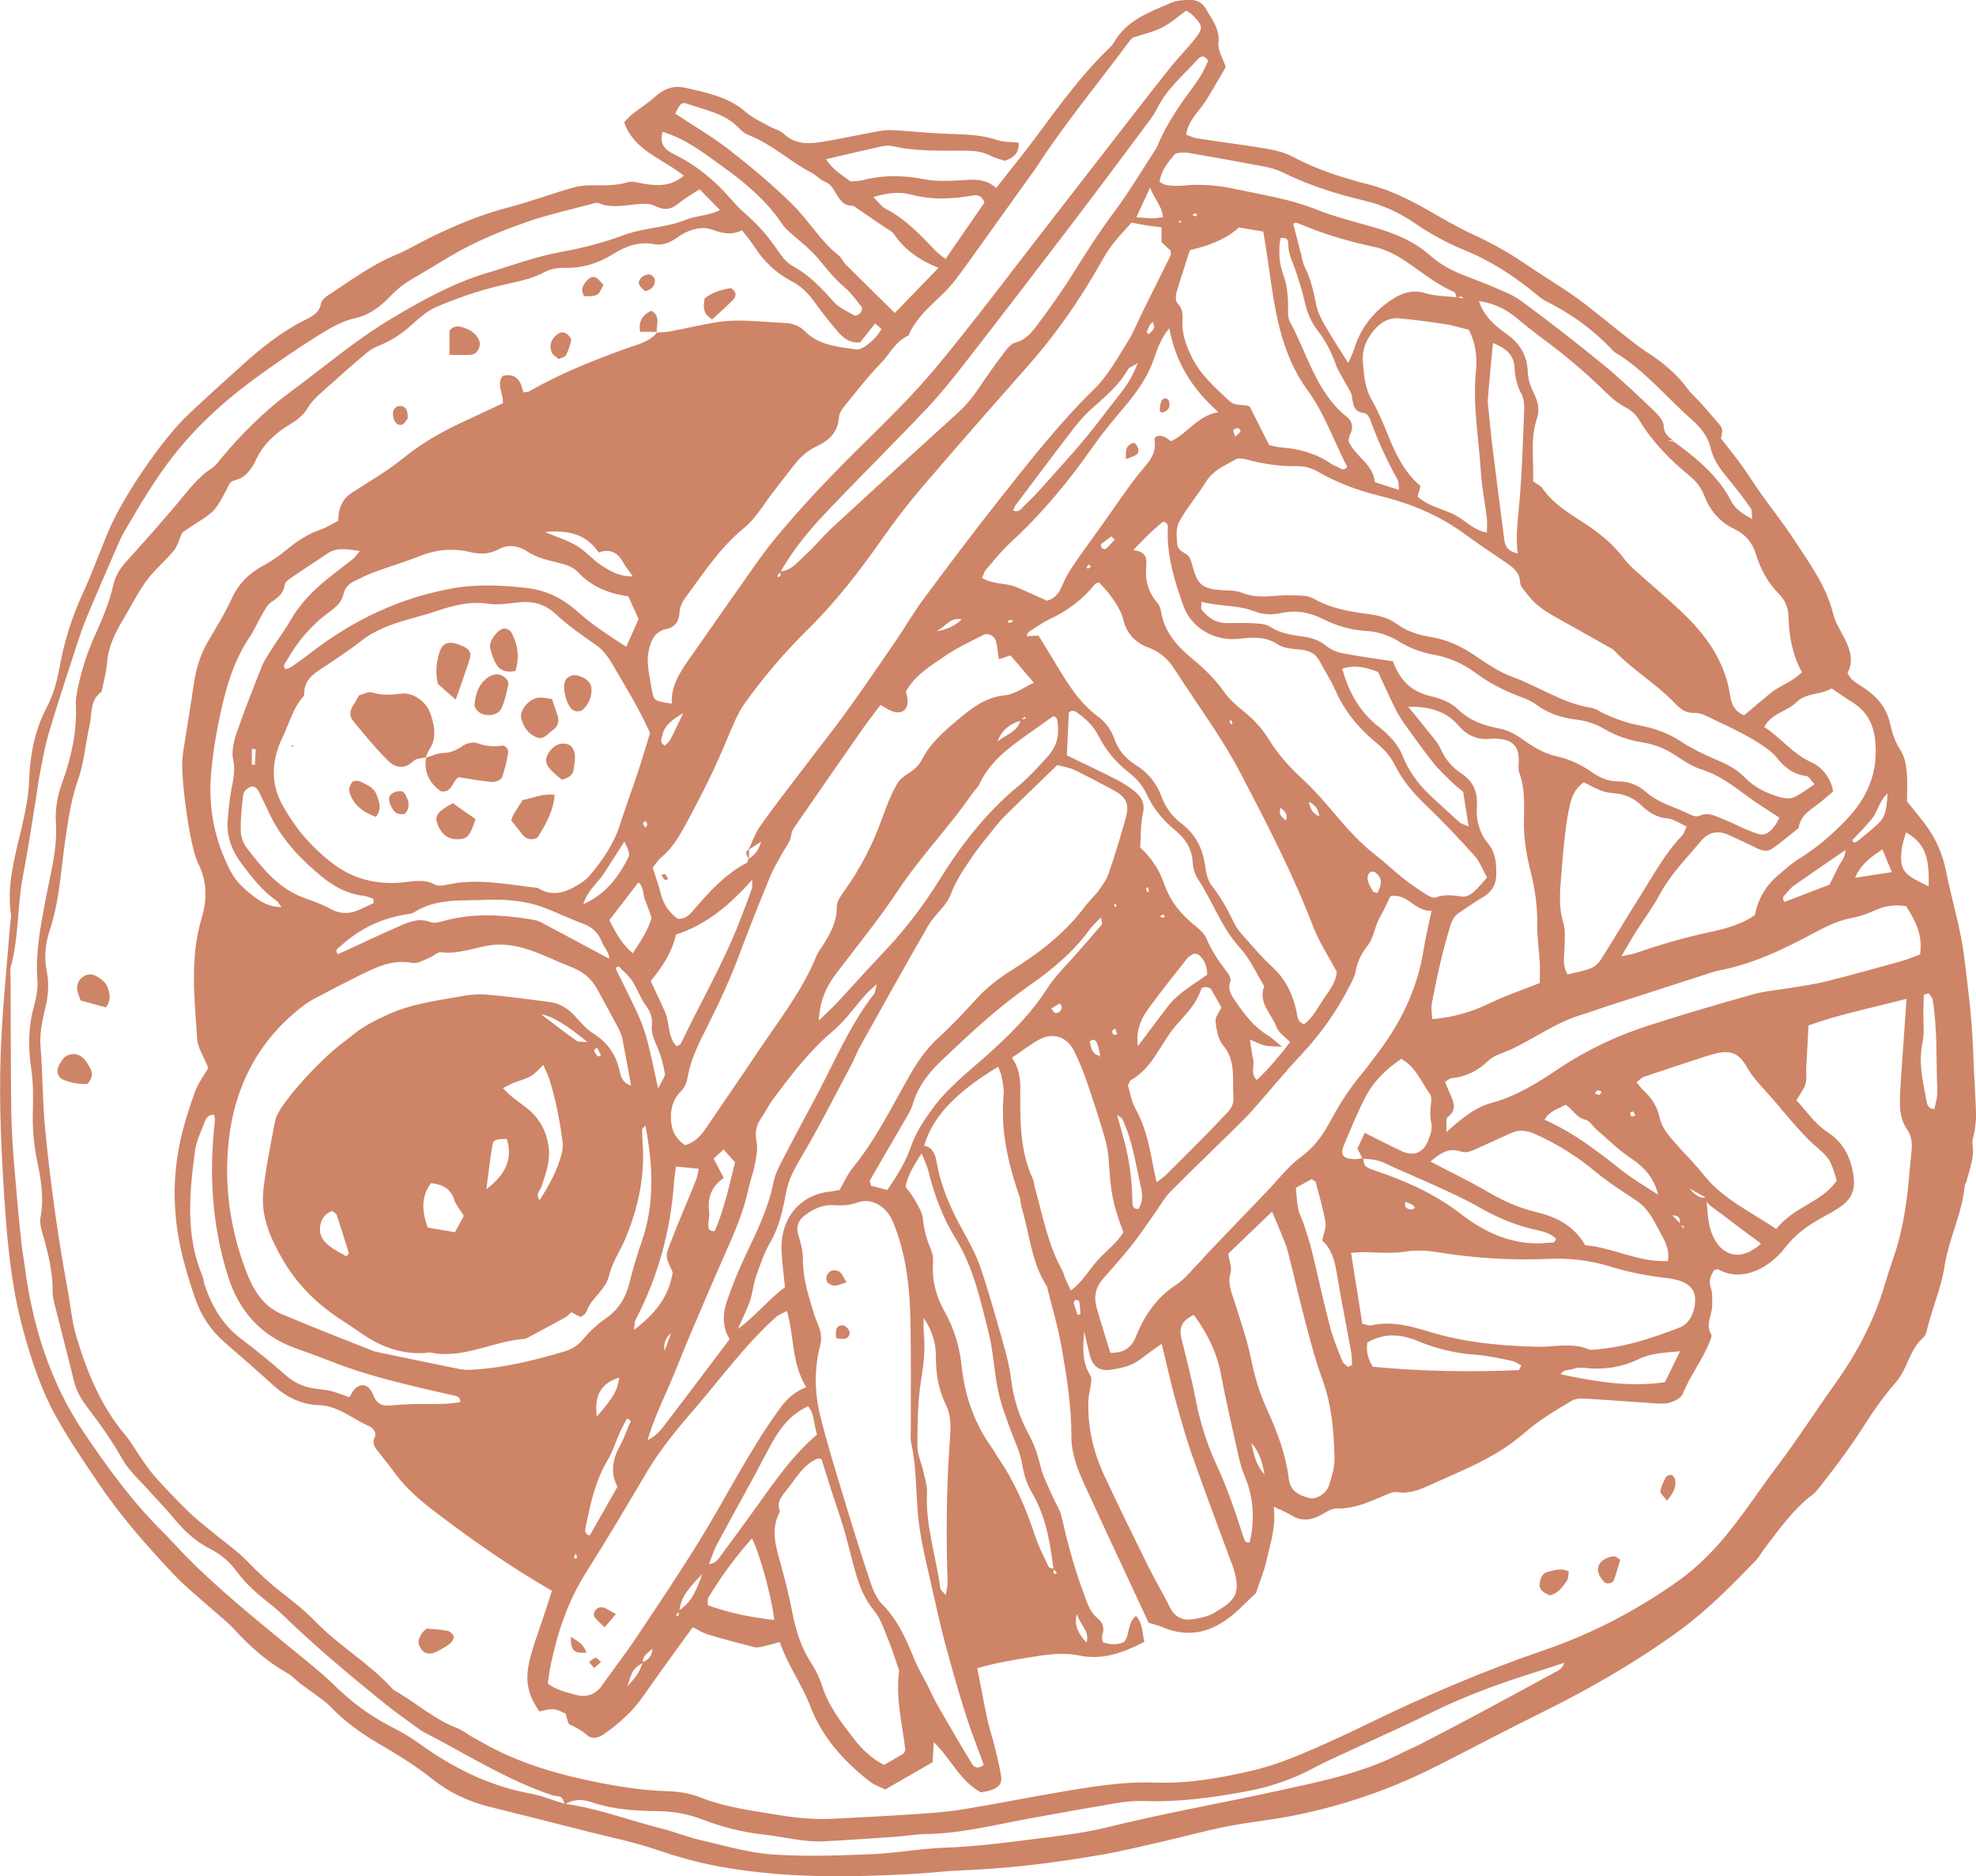 <?xml version="1.0" encoding="UTF-8"?>
<svg id="Calque_2" data-name="Calque 2" xmlns="http://www.w3.org/2000/svg" viewBox="0 0 788.46 748.52">
  <defs>
    <style>
      .cls-1 {
        fill: #ce8467;
      }
    </style>
  </defs>
  <g id="Layer_1" data-name="Layer 1">
    <g>
      <path class="cls-1" d="M272.82,70.09c-8.39-6.88-19.77-9.81-23.77-21.31.98-1,1.91-2.17,3.05-3.06,3.11-2.46,6.49-4.6,9.42-7.24,3.47-3.13,7.33-4.51,11.82-3.48,8.61,1.97,17.32,3.6,24.35,9.79,2.69,2.37,6.18,3.84,9.35,5.63,1.87,1.05,4.19,1.55,5.68,2.96,4.88,4.6,10.58,4.03,16.34,3.05,6.93-1.18,13.8-2.68,20.72-3.94,2.08-.38,4.25-.68,6.35-.57,6.71.36,13.4,1.07,20.11,1.39,7.33.36,14.67.13,21.78,2.6,2.51.87,5.39.68,8.45,1.01.27,3.86-1.74,5.97-5.57,7.21-1.7-.59-3.83-1.04-5.68-2.01-3.4-1.78-6.94-2.01-10.68-2.02-9.48-.03-19,.35-28.37-1.8-1.43-.33-3.06-.19-4.51.13-7.09,1.56-14.15,3.25-22.03,5.08,2.72,4.38,6.49,6.32,9.73,8.88,1.68-.16,3.24-.1,4.7-.48,8.16-2.11,16.21-2.08,24.55-.43,5.61,1.11,11.61.64,17.4.28,4.11-.26,7.82.02,11.48,3.22,5.47-6.97,10.89-13.56,15.96-20.41,9.11-12.33,18.11-24.75,29.21-35.43.66-.63,1.31-1.33,1.76-2.12,5.07-8.95,14.19-12.16,22.84-15.88,2.41-1.04,5.35-1.17,8.04-1.14,2.48.03,4.63,1.21,5.97,3.66,2.3,4.21,5.52,7.78,4.91,13.38-.33,3.01,1.8,6.29,2.92,9.73-2.53,4.3-5.08,8.81-7.81,13.21-2.68,4.33-7.03,7.69-8.01,13.7,1.51.56,2.82,1.3,4.21,1.51,9.38,1.43,18.8,2.59,28.14,4.17,3.58.61,7.28,1.61,10.47,3.31,9.53,5.08,19.72,8.28,30.05,10.93,8.44,2.16,16.03,5.92,23.5,10.17,5.84,3.32,11.64,6.79,17.74,9.6,7.26,3.34,14.21,7.11,20.81,11.63,6.81,4.68,13.97,8.86,20.68,13.67,6.45,4.63,12.5,9.82,18.77,14.72,3.13,2.45,6.22,4.98,9.55,7.13,6.24,4.03,11.85,8.65,16.28,14.7,1.62,2.21,3.79,4,5.62,6.05,2.44,2.74,4.76,5.57,7.18,8.32,1.72,1.95.51,4.01.42,5.33,2.88,3.72,5.53,6.94,7.97,10.32,2.83,3.94,5.41,8.07,8.22,12.03,4.22,5.94,8.82,11.63,12.78,17.73,6.13,9.46,12.98,18.54,15.79,29.84.87,3.49,2.92,6.72,4.61,9.98,2.36,4.53,3.55,9.1,1.14,13.66,1.56,3.4,4.56,4.54,7.03,6.27,4.92,3.45,8.54,7.67,9.89,13.8.85,3.82,2.08,7.56,4.36,11.02,1.58,2.4,2.06,5.75,2.35,8.74.38,3.93.09,7.93.09,11.39,2.58,3.21,4.73,5.79,6.77,8.45,4.52,5.89,7.41,12.25,8.9,19.79,1.71,8.63,4.18,17.17,5.87,25.86.87,4.49,1.45,9.05,1.99,13.6.83,6.96,1.67,13.92,2.23,20.9.53,6.63.68,13.28,1.01,19.93.27,5.5.64,11,.79,16.5.06,2.11-.29,4.24-.56,6.35-.23,1.81-1.13,3.69-.86,5.4.85,5.27-1.21,9.97-2.38,14.85-.14.58-.68,1.08-.73,1.65-.95,11.06-6.32,21.04-7.98,31.86-1.31,8.55-4.75,16.39-6.82,24.65-.37,1.46-.73,3.28-1.75,4.16-5.54,4.77-6.2,12.4-10.87,17.74-4.4,5.03-8.39,10.51-11.97,16.16-5.41,8.54-11.34,16.66-17.61,24.56-1.13,1.43-2.2,3.01-3.62,4.09-7.92,5.99-13.51,14.03-19.43,21.78-1.11,1.46-1.95,3.16-3.21,4.46-9.76,10.06-19.5,20.04-30.96,28.35-17.42,12.63-35.94,23.21-55.18,32.72-13.71,6.77-27.23,13.92-40.87,20.85-18.38,9.34-37.63,16.04-57.91,20.02-8.72,1.71-17.54,2.56-26.22,4.27-8.38,1.65-16.64,3.95-24.98,5.85-8.33,1.9-16.63,3.96-25.04,5.42-18.42,3.2-36.95,5.52-55.66,6.24-6.41.25-12.79,1.03-19.2,1.39-26.05,1.48-52.07,1.77-77.88-2.96-8.74-1.6-17.24-4.05-25.68-6.93-8.38-2.86-17.14-4.59-25.75-6.77-13.33-3.39-26.66-6.8-40.01-10.08-8.48-2.08-16.23-5.78-22.97-11.17-6.75-5.4-14.06-9.8-21.46-14.14-7.15-4.19-13.79-9.05-19.52-15.08-1.02-1.07-2.24-1.95-3.43-2.84-2.69-1.99-5.44-3.89-8.11-5.91-1.71-1.29-3.15-3.01-4.98-4.04-8.38-4.72-15.42-11-21.85-18.08-2.25-2.48-5-4.5-7.51-6.75-5.46-4.9-11.26-9.49-16.28-14.8-10.94-11.57-21.4-23.52-30.35-36.84-5.81-8.65-11.69-17.19-16.72-26.35-5.8-10.56-9.52-21.82-12.72-33.38-5.53-19.96-6.96-40.38-8.19-60.88-1.14-19-1.72-38.01-.7-57.01.8-15,2.3-29.95,3.5-44.93.1-1.22.49-2.48.32-3.65-1.88-12.51,1.9-24.31,4.59-36.2,1.29-5.7,2.43-11.33,2.63-17.2.34-10.19,2.15-20.03,6.99-29.24,2.55-4.85,4.09-10.12,5.08-15.64,1.84-10.26,4.88-20.21,9.27-29.76,3.71-8.06,6.74-16.42,10.15-24.61,5.76-13.83,21.39-36.87,31.92-46.83,7.13-6.74,14.41-13.31,21.7-19.87,7.53-6.78,15.39-13.09,24.51-17.72,2.88-1.46,6.16-2.78,6.87-6.83.22-1.25,1.72-2.51,2.93-3.31,8.69-5.71,17.05-11.96,26.77-16.01,4.79-1.99,9.28-4.71,13.95-7,9.91-4.84,20.03-9.08,30.77-11.89,8.55-2.23,16.87-5.31,25.35-7.8,2.61-.77,5.43-1.12,8.15-1.13,4.9,0,9.73.25,14.57-1.23,1.85-.56,4.17.28,6.25.62,5.47.89,10.8,1.18,16.02-3.22ZM670.48,488.16c.37.63.74,1.26,1.11,1.89.13-.23.27-.46.4-.69-.59-.31-1.18-.63-1.76-.94.21-1.8.33-3.54-2.92-3.55,1.27,1.33,2.21,2.31,3.17,3.29ZM439.18,421.2c-.1.23-.25.46-.27.69-.02.21.12.44.19.66-.01-.41-.02-.81-.03-1.22-.42-1.75-.65-3.59-1.35-5.23-.4-.93-1.43-2.06-2.87-.6.62,2.5.77,5.36,4.34,5.69ZM256.57,663.26c-4.01,2.68-4.1,2.62-6.23,9.48,3.01-3.25,5.24-5.98,6.05-9.65,2.5-.94,3.88-2.68,3.92-5.44-1.51,1.72-4.05,2.71-3.75,5.61ZM407.41,287.44c-4.4,1.3-7.79,3.8-9.37,8.43,3.1-2.82,7.97-3.65,9.19-8.62.72-.24,1.44-.48,2.16-.72-.2-.21-.4-.43-.6-.64-.46.52-.92,1.03-1.39,1.55ZM270.82,642.56c4.33-2.97,6.48-6.15,9.4-14.63-4.82,5.02-8.59,8.88-9.18,14.82-.46.53-.93,1.05-1.39,1.58.36.15.72.3,1.08.45.03-.74.06-1.48.09-2.22ZM680.77,477.82c-1.78-.99-3.56-1.97-6.59-3.66q3.54,4.46,6.68,3.46c.5,5.35.39,10.81,2.78,15.81,3.98,8.33,11.6,9.52,19.04,2.7-6.34-4.74-12.65-9.41-18.89-14.16-1.39-1.06-3.14-2-3.02-4.15ZM543.86,462.02c.31,1.08.3,2.55,1.01,3.16,1.1.95,2.66,1.42,4.09,1.91,12.21,4.13,23.73,9.29,34.13,17.33,10.04,7.76,21.58,12.84,34.92,11.35,1.01-.11,2.53.54,2.8-1.7-2.68-2.57-6.43-3.04-9.85-3.88-7.51-1.85-14.4-4.94-21.1-8.76-5.29-3.02-10.87-5.54-16.41-8.09-6.94-3.19-14.04-6.03-20.92-9.34-2.91-1.41-5.84-1.6-8.89-1.74-.67-1.35-1.34-2.71-2.01-4.07,1.01-2.18,1.97-4.23,2.92-6.26,5.08,2.52,9.94,5.07,14.92,7.38,4.54,2.1,8.43.58,10.33-4.13.88-2.2,1.82-4.86,1.35-7.01-.61-2.78-.54-5.32-.15-8.02.17-1.17.24-2.72-.37-3.57-3.49-4.86-5.6-10.89-11.51-14.15-5.93,4.01-10.98,8.85-14.25,15.13-3.22,6.2-5.85,12.71-8.57,19.16-1.66,3.93-.49,5.52,3.96,5.71,1.2.05,2.41-.26,3.6-.38ZM581.45,118.59c.58.12,1.16.25,1.74.36.28.05.56.07.84.11-.37-.26-.73-.71-1.1-.72-.57-.02-1.15.26-1.72.41-.31-.79-.41-2.06-.95-2.28-7.16-3-13.01-7.98-19.37-12.23-3.76-2.51-8.05-4.81-12.41-5.72-10.24-2.13-20.14-5.1-29.75-9.14-1.14-.48-2.26-.84-2.7.02,1.11,4.29,2.09,8.08,3.09,11.87.46,1.77.69,3.66,1.5,5.27,2.36,4.72,3.54,9.72,4.53,14.86.56,2.9,1.97,5.73,3.46,8.33,2.85,4.97,6.03,9.76,9.36,15.08.8-1.85,1.8-3.66,2.38-5.59,2.5-8.26,7.52-14.66,14.56-19.4,4.08-2.75,8.42-4.52,13.79-2.87,4.02,1.23,8.44,1.19,12.76,1.66ZM420.59,625.96c-.11.51-.36,1.04-.27,1.51.04.23.72.33,1.12.49.04-.26.2-.62.09-.77-.31-.41-.74-.73-1.13-1.08-1.38-10.63-3.02-21.12-8.65-30.62-1.99-3.35-3.25-7.37-3.88-11.24-.81-4.96-2.99-9.29-4.67-13.88-1.89-5.15-3.84-10.35-4.95-15.7-1.62-7.77-1.91-15.85-3.88-23.51-3.25-12.66-5.91-25.54-13.02-37-5.15-8.31-8.61-17.55-10.95-27.13-.48-1.94-1.43-3.77-2.66-6.92-3.05,4.84-5.52,8.52-6.41,13.35,1.25,1.73,2.67,3.35,3.67,5.19,1.3,2.38,2.98,4.87,3.23,7.44.43,4.34,1.48,8.34,3.19,12.31.7,1.62,1.02,3.58.89,5.34-.53,6.99,1.18,13.4,4.56,19.41,3.81,6.78,6.01,13.99,6.82,21.74,1.26,12.09,5.2,23.26,12.41,33.16.72.99,1.23,2.12,1.93,3.13,6.68,9.62,11.24,20.21,14.89,31.3,1.42,4.32,3.54,8.43,5.5,12.56.25.53,1.44.61,2.17.92ZM668.24,176.45c.73.54,1.45,1.08,2.18,1.62,8.17,6.05,15.64,12.71,20.43,21.96,1.56,3.01,4.35,4.88,8.31,7.01-.23-2.12,0-3.43-.53-4.19-2.44-3.49-5.01-6.9-7.7-10.2-3.46-4.25-7.04-8.22-8.35-13.93-1.02-4.45-3.85-8.06-7.48-11.26-10.29-9.06-18.98-19.95-30.99-27.06-7.78-8.42-16.85-15.07-27.11-20.18-2.16-1.07-3.97-2.85-5.89-4.37-8.2-6.48-16.88-12.07-26.64-16.02-7.07-2.86-13.74-6.54-20.12-10.91-6.01-4.11-12.68-7.17-19.98-8.89-11.3-2.67-22.35-6.2-32.82-11.38-2.43-1.2-5.2-1.85-7.88-2.36-9.6-1.83-19.23-3.52-28.86-5.21-1.19-.21-2.44-.27-3.65-.18-.88.07-2.06.23-2.56.82-2.7,3.18-5.35,6.44-5.92,10.89,1.25.58,2.02,1.18,2.84,1.26,2.12.2,4.29.42,6.4.19,7.39-.81,14.61-.07,21.86,1.52,10.44,2.28,20.99,3.82,31.05,7.83,7.35,2.93,15.09,4.9,22.72,7.07,8.33,2.37,16.21,5.42,22.86,11.25,2.73,2.39,5.85,4.51,9.11,6.08,4.95,2.37,10.24,4.03,15.29,6.22,4.18,1.82,8.64,3.41,12.25,6.07,11.09,8.18,21.99,16.63,32.64,25.36,7.1,5.82,13.73,12.21,20.39,18.54,1.71,1.63,3.73,3.98,3.79,6.05.09,3.5,2.5,4.56,4.39,6.34-.53-.26-1.05-.62-1.61-.75-.28-.07-.66.26-1,.41.31-.03.62-.12.91-.07.56.11,1.1.29,1.65.45ZM311.13,227.93c4.49-.07,6.95-3.57,9.8-6.13,4.09-3.67,7.57-8.03,11.62-11.76,16.43-15.16,32.93-30.24,49.52-45.23,3.22-2.91,5.89-6.14,8.3-9.7,3.26-4.81,6.61-9.57,10.11-14.22,1.26-1.67,2.85-3.76,4.65-4.21,4.34-1.09,6.7-4.29,9.03-7.4,4.77-6.37,9.42-12.85,13.63-19.59,5.35-8.58,10.77-17.05,16.83-25.18,6.02-8.07,11.16-16.79,16.68-25.23.17-.26.32-.53.44-.81,3.68-9.2,9.43-17.15,15.24-25.05,2.18-2.97,3.87-6.11,5.08-9.22-1.46-2.2-2.84-1.98-4.02-.66-5.71,6.34-12.44,11.82-16.32,19.72-1.34,2.72-3.29,5.17-5.12,7.62-9.53,12.75-19.03,25.53-28.68,38.18-14.29,18.74-28.64,37.44-43.11,56.05-4.88,6.28-9.9,12.5-15.37,18.26-13.27,13.98-26.98,27.54-40.25,41.52-6.73,7.09-12.9,14.71-17.77,23.28-.37.43-.79.83-1.09,1.31-.12.19.03.54.05.82.38-.24,1.02-.43,1.07-.73.09-.51-.18-1.09-.31-1.64ZM225.56,719.65c13.07,1.78,25.39,6.52,38.09,9.74,5.32,1.34,10.45,3.42,15.79,4.66,9.53,2.21,19.07,5.06,28.75,5.75,13.1.94,26.35.43,39.5-.09,9.76-.39,19.47-2.26,29.23-2.6,12.9-.45,25.63-2.18,38.38-3.78,8.8-1.1,17.67-2.18,26.26-4.3,22.58-5.59,45.47-9.61,68.16-14.57,16.38-3.58,32.99-6.86,48.23-14.46,3.29-1.64,6.68-3.08,9.93-4.76,8.15-4.23,16.28-8.5,24.37-12.83,9.44-5.06,18.84-10.2,28.27-15.29,1.42-.77,2.93-1.41,3.66-3.78-4.07,1.33-7.5,2.5-10.95,3.57-14.61,4.56-28.95,9.77-42.7,16.6-10.41,5.17-21.07,9.83-31.61,14.75-4.99,2.33-10.04,4.54-14.88,7.13-8.46,4.52-17.44,7.54-26.8,9.27-13.26,2.44-26.59,4.31-40.16,3.84-3.66-.13-7.38.14-10.99.73-11.46,1.89-22.89,4-34.33,6.05-14.14,2.55-28.1,6.21-42.6,6.4-3.66.05-7.31.75-10.98,1.01-9.78.68-19.56,1.38-29.34,1.88-8.02.41-15.79-1.77-23.68-2.64-8.62-.95-16.85-2.96-24.88-6.07-5.78-2.24-11.78-3.29-17.95-3.34-8.92-.07-17.75-.67-26.3-3.56-3.59-1.21-7.24-1.32-10.61.89-.49-.98-.74-2.32-1.54-2.86-.93-.63-2.37-.43-3.51-.81-18.41-6.13-34.65-16.67-51.76-25.47-.81-.42-1.51-1.03-2.25-1.57-3.47-2.52-7-4.96-10.38-7.6-4.33-3.38-8.58-6.87-12.81-10.38-4.7-3.91-9.38-7.87-14-11.88-3.46-3.01-6.83-6.14-10.22-9.23-3.84-3.5-7.43-7.32-11.53-10.48-4.91-3.77-9.42-7.84-13.09-12.82-2.77-3.76-6.18-6.67-10.41-8.81-5.81-2.95-10.54-7.28-14.66-12.36-3.08-3.8-6.58-7.24-9.83-10.91-3.65-4.13-7.99-7.89-10.63-12.6-3.93-7-8.48-13.44-13.31-19.78-2.57-3.37-4.93-6.97-5.97-11.29-2.37-9.82-4.97-19.59-7.42-29.4-.52-2.07-1.11-4.2-1.09-6.3.07-7.46-1.61-14.57-3.6-21.68-.74-2.62-1.74-5.55-1.24-8.07,1.6-8.11-.01-15.93-1.59-23.69-1.36-6.7-1.65-13.34-1.44-20.12.16-5.18.05-10.43-.7-15.54-1.23-8.33-1.2-16.44,1.08-24.6.98-3.49,1.68-7.29,1.4-10.86-.81-10.57,1.22-20.78,3.11-31.03,1.94-10.51,5.01-20.83,4.28-31.76-.37-5.51.76-10.97,2.67-16.23,3.59-9.87,5.76-19.98,5.31-30.59-.11-2.7.51-5.48,1.11-8.15,1.47-6.56,3.52-12.94,6.31-19.09,3.04-6.69,5.89-13.45,7.56-20.68.83-3.61,2.8-6.66,5.36-9.46,6.79-7.44,13.44-15.01,19.96-22.7,4.35-5.14,8.26-10.65,14.09-14.35,1.25-.79,2.17-2.14,3.14-3.31,8.41-10.2,17.85-19.54,28.39-27.3,13.29-9.79,25.84-20.58,40.14-29.08,12.14-7.23,24.46-14.08,37.9-18.09,9.9-2.96,19.64-6.63,29.94-8.48,8.4-1.5,16.79-3.69,24.77-6.67,8.09-3.02,16.82-2.85,24.81-6.14,4.07-1.67,8.81-1.47,13.5-3.85-2.83-2.89-5.32-5.43-8.12-8.28-3.09,2.05-6.04,3.67-8.57,5.78-2.39,2.01-4.75,2.59-7.61,1.54-1.44-.53-2.87-1.34-4.35-1.45-6.6-.47-13.25,2.44-19.85-.38-.7-.3-1.78.14-2.64.37-8.27,2.2-16.66,4.05-24.75,6.78-8.03,2.71-15.96,5.9-23.56,9.66-7.64,3.78-14.79,8.55-22.21,12.8-3.46,1.98-6.6,4.18-9.42,7.13-3.95,4.13-8.22,7.78-14.36,9.16-4.96,1.12-9.76,3.75-14.15,6.49-8.29,5.16-16.38,10.7-24.31,16.42-12.45,8.97-23.88,19.11-33.49,31.16-7.85,9.85-14.21,20.69-20.52,31.55-.77,1.32-1.41,2.73-2.02,4.13-4.26,9.83-8.59,19.63-12.69,29.53-1.87,4.51-3.39,9.18-4.9,13.83-3.59,11.07-7.25,22.13-10.52,33.3-1.63,5.56-2.49,11.34-3.63,17.04-.42,2.1-.61,4.24-.96,6.36-1.79,10.88-3.35,21.81-5.46,32.63-2.35,12.04-1.58,24.47-4.88,36.37-.32,1.14-.08,2.44-.08,3.67.05,14.42.06,28.84.17,43.26.05,7.05.09,14.12.49,21.16.51,8.88,1.36,17.73,2.13,26.59.48,5.47,1.03,10.94,1.64,16.4.3,2.73.84,5.44,1.19,8.17,3.1,24.04,10.25,46.78,23.86,66.89,9.25,13.67,19,27.12,30.82,38.84,3.26,3.23,6.29,6.69,9.51,9.96,12.89,13.14,27.23,24.67,41.39,36.34,6.14,5.06,12.43,9.89,18.13,15.47,6.59,6.45,13.91,11.95,22.16,16.2,3.8,1.96,7.6,4.04,11.05,6.54,13.55,9.82,28.1,17.23,44.74,20.28,4.75.87,9.3,2.83,14.04,4.21ZM298.63,342.64q3.72-1.96,5.05-6.85c-1.79,1.16-3.43,2.22-5.06,3.27,1.6-3.27,2.79-6.82,4.87-9.74,5.49-7.74,11.34-15.23,17.08-22.8,5.74-7.57,11.69-14.99,17.25-22.69,6.82-9.44,13.37-19.07,19.95-28.67,3.63-5.31,6.83-10.93,10.66-16.08,9.87-13.27,19.8-26.51,30.05-39.49,12.15-15.37,24.22-30.78,38.31-44.56,5.35-5.24,9.06-12.23,13.16-18.66,2.28-3.58,3.82-7.63,5.72-11.46,3.81-7.68,7.65-15.34,11.43-23.03.23-.47.03-1.15.03-1.86-1.26-1.18-2.57-2.42-3.66-3.45v-5.91c-2-.24-3.81-.41-5.6-.69-2.05-.32-4.08-.73-6.36-1.15-2.62,2.97-5.42,5.81-7.82,8.97-2.02,2.66-3.66,5.64-5.33,8.55-8.09,14.14-17.38,27.4-28.19,39.62-14.21,16.06-28.37,32.18-42.31,48.48-5.75,6.73-11.14,13.8-16.23,21.05-8.81,12.55-18.16,24.67-29.08,35.4-9.21,9.06-17.54,18.78-25.06,29.22-1.59,2.21-2.95,4.63-4.07,7.11-3.01,6.67-5.64,13.52-8.79,20.12-3.55,7.46-7.36,14.81-11.31,22.06-2.48,4.55-5.13,9.02-9.26,12.43-1.56,1.29-2.66,3.15-3.64,4.34,1.24,3.9,2.43,7.04,3.22,10.29,1.06,4.38,3.5,7.65,6.75,10.1,3.27.17,4.87-1.77,6.46-3.63,6.19-7.2,12.51-14.23,21.12-18.7.39-.2.44-1.06.65-1.61ZM262.03,132.68c1.82-.15,3.66-.15,5.44-.49,6.01-1.14,11.98-2.56,18.01-3.58,9.17-1.56,18.35-.15,27.52.22,3.24.13,5.85.99,8.19,3.34,5.58,5.6,13.08,6.16,20.31,7.22,1.08.16,2.46-.38,3.41-1.03,2.74-1.86,5.13-4.12,6.84-7.09-1.04-.93-1.69-1.5-2.53-2.25-2.11,2.66-4.1,5.16-5.97,7.52-3.73.42-6.37-1.33-8.37-3.61-3.63-4.11-7.02-8.46-10.23-12.91-2.39-3.31-5.16-5.94-8.8-7.85-6.09-3.18-10.97-7.75-14.7-13.58-1.46-2.29-3.27-4.34-5.09-6.73-4.15,2.14-8.02,1.18-11.75-.21-3.46-1.29-6.66-.57-9.82.68-1.69.67-3.26,1.7-4.75,2.75-2.63,1.84-5.49,2.93-8.65,2.32-6.16-1.18-11.45.83-16.52,3.99-5.85,3.64-12.1,5.65-19.12,5.45-2.67-.08-5.68.37-7.98,1.61-5.77,3.12-12.01,4.05-18.24,5.55-8.53,2.05-16.92,5-25.02,8.41-4.08,1.72-7.55,5.09-10.99,8.08-3.52,3.06-7.31,5.48-11.63,7.23-1.93.78-3.86,1.83-5.44,3.17-6.05,5.13-12.02,10.37-17.9,15.69-2.01,1.82-4.04,3.8-5.41,6.1-1.82,3.05-4.35,4.93-7.3,6.71-5.73,3.45-10.5,7.83-13.46,14.16-1.64,3.52-4.1,7.03-8.29,8.03-2.28.54-2.5,2.09-3.36,3.7-4.72,8.87-4.8,8.82-13.96,14.64-1.77,1.12-3.46,2.38-3.81,2.62-1.43,3.26-1.89,5.38-3.11,6.88-2.5,3.07-5.44,5.77-8.14,8.67-5.08,5.44-8.16,12.19-11.95,18.48-3.31,5.49-6.22,11.13-6.74,17.79-.3,3.9-1.42,7.73-2.18,11.59-4.8,3.29-3.71,8.75-4.78,13.35-1.66,7.15-2.12,14.68-4.55,21.53-2.81,7.93-3.97,16-5.16,24.19-1.76,12.09-2.3,24.36-6.22,36.14-1.71,5.13-2.33,10.74-1.18,16.36.98,4.83.62,9.66-.55,14.56-1.2,5.03-2.37,10.37-1.94,15.44.92,10.99.8,22.06,1.86,32.98,2.1,21.63,5.1,43.19,9.08,64.59,1.12,6.02,1.61,12.22,3.34,18.05,4.21,14.14,9.76,27.69,19.43,39.21,2.74,3.27,4.79,7.11,7.28,10.6,1.76,2.49,3.56,4.99,5.62,7.22,4.14,4.5,8.36,8.94,12.77,13.19,3.07,2.96,6.47,5.56,9.76,8.29,4.47,3.71,9.33,7.02,13.34,11.16,4.49,4.64,9.14,8.97,14.26,12.9,4.6,3.54,9.15,7.25,13.18,11.4,9.42,9.7,21.36,16.46,30.42,26.54.59.66,1.5,1.06,2.29,1.53,7.87,4.7,14.84,10.87,23.56,14.21,2.25.86,4.2,2.51,6.35,3.69,3.75,2.06,7.46,4.22,11.32,6.03,10.01,4.7,20.42,7.96,31.28,10.4,11.7,2.63,23.32,4.72,35.31,5.08,4.21.13,8.64.81,12.53,2.36,10.39,4.15,21.32,5.41,32.19,7.22,7,1.16,13.98,1.74,21.03,1.4,10.7-.53,21.41-1.09,32.1-1.8,6.41-.43,12.86-.85,19.19-1.86,12.1-1.94,24.11-4.38,36.19-6.45,13.57-2.33,27.11-4.83,41.01-4.32,13.27.48,26.28-1.84,39.12-4.85,6.52-1.53,12.91-3.87,19.11-6.45,9.04-3.76,17.94-7.89,26.75-12.18,22.88-11.14,46.21-21.09,70.32-29.35,18.88-6.47,36.58-15.68,52.96-27.23,4.51-3.18,8.64-6.75,12.56-10.7,10.66-10.75,18.51-23.63,27.57-35.58,7.96-10.49,15.05-21.63,22.72-32.35,8.82-12.31,15.85-25.46,20.12-40.05,1.72-5.88,3.96-11.61,5.55-17.52,1.34-5,2.28-10.14,3.01-15.27.82-5.75,1.21-11.57,1.79-17.36.4-3.96,1.13-7.98-1.39-11.57-2.61-3.73-3.09-7.98-2.94-12.31.2-5.82.67-11.62,1.07-17.43.49-7.29,1.02-14.57,1.58-22.48-13.58,3.56-26.68,6.14-39.11,10.61-.33,5.97-.66,11.44-.93,16.91-.11,2.13.35,4.41-.25,6.38-.67,2.21-2.25,4.14-3.66,6.59,4.06,4.25,7.18,9.26,12.16,12.5,6.31,4.11,9.4,9.67,10.57,17.3.9,5.86-.7,9.51-5.02,12.58-2.24,1.59-4.69,2.9-7.11,4.22-5.85,3.2-11.03,6.82-15.29,12.38-5.48,7.16-16.46,14.14-26.58,8.43-.35-.2-1.08.27-1.65.43-1.18,2.12-2.25,4.05-1.26,6.82.79,2.2.55,4.81.56,7.24,0,3.86-2.88,7.61-.32,11.62.33.52-.27,1.73-.58,2.56-2.83,7.38-7.87,13.63-10.79,21-.64,1.61-3.13,2.88-5.04,3.49-1.96.63-4.26.43-6.39.3-8.85-.55-17.68-1.28-26.53-1.79-2.08-.12-4.57-.27-6.22.7-6.05,3.58-12.2,7.19-17.56,11.68-3.03,2.54-5.99,5-9.3,7.19-8.76,5.8-18.42,9.66-27.91,13.96-4.77,2.16-9.34,4.5-14.8,3.73-.88-.12-1.89-.07-2.71.25-7.01,2.75-13.64,6.48-21.65,6.24-2.47-.07-5,2.1-7.51,3.22-3.56,1.59-7,1.76-10.48-.44-1.99-1.26-4.26-2.08-7.17-3.47,1.06,7.93-1.35,14.62-2.85,21.43-.9,4.11-2.58,8.05-4.25,13.09-1.35,1.28-3.6,3.36-5.79,5.51-8.95,8.76-18.95,13.29-31.48,8.01-1.64-.69-3.4-1.09-5.52-1.76-8.54-18.35-17.15-36.64-25.56-55.03-2.81-6.13-5.3-12.46-5.27-19.37.04-12.02-1.85-23.85-3.93-35.61-1.43-8.13-3.84-16.08-5.81-24.11-6.21-9.53-6.89-20.84-10.07-31.34-.44-1.46-.38-3.08-.88-4.51-4.52-13.13-7.66-26.44-6.34-40.5.22-2.39-.38-4.89-.8-7.3-.23-1.35-.88-2.62-1.38-4.05-16.95,10.23-26.23,20.02-29.53,31.49,3.34.66,4.43,3.37,4.97,6.52,1.68,9.79,5.62,18.69,10.43,27.32,2.68,4.81,5.35,9.72,7.11,14.9,3.35,9.85,6.14,19.9,8.97,29.93,1.33,4.71,2.62,9.49,3.18,14.33.91,7.74,3.2,14.93,6.85,21.74,2.18,4.06,3.77,8.25,4.82,12.81,1.01,4.4,3.27,8.51,5.06,12.72,1.07,2.52,2.77,4.87,3.36,7.48,2.31,10.15,4.97,20.15,8.58,29.94,1.5,4.07,2.48,8.12,6.06,11.03,2.04,1.66,2.61,4.02,1.66,6.68-.26.73.11,1.69.21,2.73,3.15,1,6.05,1.16,8.67-.23,2.2-3.2,1.11-7.47,4.61-10.3,2.82,3.15,2.37,6.81,3.35,10.33-8.43,4.39-16.78,7.38-25.78,5.51-6.88-1.43-13.41-.37-20.03.69-6.87,1.1-13.74,2.29-20.89,4.33,1.44,7.33,2.71,14.19,4.17,21.01.7,3.28,1.85,6.47,2.65,9.74,1.01,4.15,2.09,8.3,2.71,12.52.4,2.77-.98,4.32-3.93,5.34-1.41.49-2.94.66-4.17.92-8.36-4.51-11.8-13.3-18.8-20.04-.17,3.17-.29,5.45-.43,8.01-6.4,3.68-12.71,7.31-18.94,10.89-2.34-1.18-4.46-1.86-6.12-3.15-10.32-8.04-19.04-17.7-23.7-29.92-3.41-8.93-9.13-16.5-12.22-25.76-2.53.68-4.54,1.28-6.58,1.73-1.16.26-2.46.6-3.54.33-6.21-1.57-12.42-3.22-18.55-5.07-2.16-.65-4.12-1.97-6.06-2.93-6.8,9.43-13.35,18.28-19.61,27.32-4.27,6.16-9.66,11.06-15.73,15.29-2.14,1.49-4.78,2.3-6.82.48-2.11-1.87-4.37-3.07-6.87-4.2-.93-.42-1.07-2.59-1.74-4.42-1.27-.49-2.94-1.57-4.69-1.7-1.96-.15-3.98.55-5.8.85-5.09-7.55-5.96-13.21-3.2-22.92,1.59-5.59,3.64-11.04,5.47-16.56.94-2.84,1.84-5.7,2.79-8.64-16.39-9.44-31.44-19.93-46.04-31.05-6.1-4.65-12-9.55-16.58-15.82-2.15-2.95-4.43-5.81-6.72-8.65-1.37-1.71-2.54-3.23-1.39-5.71.96-2.07-.89-3.91-2.28-4.49-6.66-2.82-12.1-8.12-20.1-8.35-6.79-.19-12.97-3.22-18.17-7.98-6.34-5.79-12.82-11.43-19.31-17.04-5.49-4.74-9.36-10.61-11.7-17.34-2.32-6.65-4.4-13.43-5.88-20.31-3-13.91-3.23-27.98-.29-41.92,1.45-6.87,3.58-13.63,5.96-20.24,1.31-3.64,3.77-6.87,5.38-9.69-1.73-4.35-4.2-7.93-4.45-11.66-1.08-16.16-2.98-32.31,1.87-48.4,2.09-6.92,2.18-14.34-1.46-21.49-3.39-6.66-6.96-34.18-6.31-41.61.11-1.22.24-2.44.43-3.66,1.38-8.79,2.85-17.56,4.15-26.36.86-5.83,2.42-11.36,5.39-16.49,3.37-5.83,7-11.57,9.79-17.68,2.71-5.93,6.89-9.94,12.43-13,3.19-1.76,6.31-3.77,9.09-6.11,4.26-3.59,8.75-6.57,14.07-8.38,2.51-.86,4.79-2.39,6.87-3.46q-.07-7.49,5.21-10.99c6.89-4.57,14.19-8.65,20.56-13.85,6.98-5.69,14.55-10.12,22.59-13.92,5.77-2.73,11.57-5.42,17.29-8.09.39-3.78-2.72-7.28-.11-10.89,5.53-1.42,7.38,2.16,8.28,6.53,1.02-.14,1.72-.04,2.21-.32,12.53-7.22,25.88-12.51,39.45-17.39,4.18-1.5,8.92-2.47,11.9-6.41l-.33.31ZM259.39,292.44c-4.87-10.74-9.91-18.67-14.63-26.78-1.9-3.26-3.71-6.08-6.85-8.28-5.53-3.85-11.13-7.72-16.03-12.3-4.5-4.2-9.33-5.4-15.12-4.76-3.95.43-8.04,1.14-11.88.55-7.3-1.12-13.95.64-20.67,2.9-3.76,1.26-7.6,2.26-11.42,3.35-6.8,1.95-13.36,4.3-19.02,8.83-4.06,3.25-8.48,6.06-12.77,9.01-4.46,3.07-9.87,5.37-9.59,12.18.01.26-.23.57-.43.79-4.16,4.7-5.61,10.82-8.26,16.28-4.18,8.61-4.96,17.77-.22,26.56,5.17,9.56,12.14,17.69,20.9,24.16,7.65,5.65,16.3,7.83,25.83,7.23,4.77-.3,9.64-1.85,14.43.78,1.37.75,3.63.24,5.38-.13,11.99-2.52,23.75.14,35.57,1.43,5.34,3.43,10.45,2.08,15.4-.85,1.79-1.06,3.65-2.23,4.98-3.77,5.44-6.3,10.06-13.09,12.59-21.18,2.2-7.01,4.82-13.89,7.12-20.87,1.81-5.49,3.41-11.04,4.67-15.13ZM724.05,312.87c-1.35-1.4-2.22-3.15-3.29-3.28-5.31-.67-8.94-3.64-12.06-7.65-.93-1.19-2.17-2.18-3.39-3.09-7.65-5.72-16.48-9.28-24.96-13.48-1.33-.66-2.97-1.04-4.44-.98-3.45.13-5.56-1.7-7.79-4.03-7.39-7.72-16.79-13.16-24.15-20.94-.41-.43-.98-.73-1.52-1.03-6.12-3.45-12.25-6.89-18.38-10.33-5.26-2.95-10.63-5.63-14.42-10.73-1.28-1.72-3.04-3.1-3.15-5.31-.18-3.56-2.49-5.44-5.04-7.21-5.53-3.84-11.22-7.49-16.63-11.49-10.26-7.59-21.72-12.42-34.02-15.43-8.67-2.12-16.99-5.15-24.73-9.6-2.75-1.58-5.57-2.4-8.72-2.33-6.78.15-13.4-.9-19.95-2.65-1.39-.37-3.27-.66-4.37-.03-4.2,2.39-8.84,4.22-11.64,8.65-2.45,3.87-5.25,7.52-7.85,11.3-1.04,1.51-2.03,3.07-2.91,4.67-1.57,2.85-1.12,5.91-.91,8.99.19,2.7,2.31,3.2,3.98,4.46,1.05.79,1.6,2.49,1.96,3.89,2.05,7.98,3.9,9.61,11.67,10.19,2.73.21,5.68.02,8.13,1.01,4.18,1.7,8.28,1.69,12.61,1.3,3.65-.33,7.35-.29,11.01-.14,1.77.07,3.73.42,5.24,1.29,6.82,3.91,14.38,5.12,21.95,6.12,4.04.54,7.77,1.5,11.08,3.92,4.06,2.98,8.76,4.41,13.61,5.2,6.5,1.06,12.15,3.73,17.57,7.4,4.79,3.24,9.74,6.63,15.11,8.58,10.57,3.83,20,10.56,31.39,12.3,1.45.22,2.81,1.19,4.18,1.86,4.97,2.45,10.13,4.22,15.6,5.26,5.72,1.09,11.08,3.09,16.05,6.36,4.06,2.67,8.51,4.84,12.99,6.75,4.54,1.93,8.87,3.91,12.39,7.58,3.9,4.05,8.96,6.38,14.31,7.88,1.66.47,3.81.61,5.3-.06,2.69-1.2,5.05-3.13,8.16-5.16ZM421.88,305.2c-6.88,6.66-13.47,13-20,19.41-1.75,1.71-3.39,3.55-4.91,5.46-3.25,4.06-6.62,8.06-9.5,12.37-3.02,4.52-6.11,8.91-8.06,14.27-1.68,4.61-6.38,8.01-8.94,12.42-9.36,16.14-18.39,32.46-27.5,48.75-1.19,2.13-1.98,4.49-3.13,6.65-6.62,12.41-12.95,24.99-20.11,37.08-2.7,4.56-5.1,8.9-6.08,14.14-1.28,6.89-2.7,13.72-6.35,19.97-2.44,4.18-4.02,8.91-5.63,13.52-1.1,3.14-1.36,6.57-2.42,9.72-1.11,3.29-2.73,6.42-4.84,11.24,7.62-5.68,12.37-11.97,18.82-16.67-.48-4.78-1.09-9.33-1.36-13.9-.78-13.64,7.37-23.09,19.57-24.29,1.2-.12,2.39-.42,3.61-.64,1.73-2.99,3.04-6.16,5.12-8.71,9.19-11.22,15.53-24.18,22.63-36.67,3.21-5.64,6.74-10.83,11.59-15.26,5.41-4.94,10.43-10.32,15.38-15.73,4.19-4.58,9-8.26,14.22-11.51,10.98-6.85,21.09-14.68,28.92-25.18,1.64-2.2,3.77-4.04,5.38-6.26,1.59-2.19,3.25-4.5,4.12-7.02,2.39-6.94,4.49-13.99,6.52-21.04,1.95-6.78.76-9.29-5.46-12.54-4.86-2.54-9.66-5.21-14.62-7.56-2.13-1.01-4.58-1.35-6.99-2.02ZM590.12,120.11c1.99,6.24,6.63,9.96,11.43,13.43,5.08,3.68,7.85,8.62,8.06,14.74.11,3.23,1.14,5.94,2.48,8.69,1.52,3.12,2.37,6.45,1.23,9.79-2.85,8.4-1.2,16.96-1.61,25.23,1.52,1.13,3.06,1.78,3.86,2.94,3.95,5.74,9.68,9.3,15.33,12.94,6.47,4.17,12.51,8.79,17.15,15.05,1.26,1.7,2.85,3.2,4.43,4.63,5.91,5.32,12,10.45,17.82,15.87,10.01,9.34,17.95,19.96,20.05,34.03.5,3.36,1.76,6.4,5.6,7.91,3.65-3.07,7.1-6.05,10.64-8.92,3.73-3.02,8.63-4.41,12.42-8.29-3.96-7.15-5.14-14.66-5.39-22.35-.11-3.56-1.38-6.44-3.9-8.98-4.4-4.43-7.29-9.93-9.09-15.78-1.48-4.82-4.26-7.94-8.63-10.02-5.83-2.77-9.75-7.45-12-13.32-1.28-3.32-3.22-5.74-5.9-7.92-7.79-6.38-14.77-13.48-20.02-22.2-1.21-2.01-3.16-3.94-5.24-4.96-4.83-2.37-8.15-6.35-11.95-9.86-4.26-3.93-8.64-7.75-13.15-11.39-5.96-4.8-12.3-9.14-18.09-14.12-4.55-3.9-9.53-6.27-15.52-7.15ZM392.57,704.08c-2.46-6.75-5.08-13.27-7.19-19.94-2.94-9.32-5.63-18.72-8.17-28.15-1.9-7.06-3.48-14.22-5.06-21.36-2.37-10.74-5.27-21.39-6.04-32.43-.62-8.84-.6-17.74-2.49-26.48-.44-2.06-.19-4.27-.19-6.42-.04-14.07.14-28.14-.14-42.2-.27-13.51-1.71-26.86-6.94-39.57-2.52-6.15-8.49-9.99-14.36-7.76-3.33,1.26-6.52,1.15-9.87,1.01-4.19-.18-7.77,1.65-10.96,4.05-2.57,1.93-3.71,4.51-2.55,8.04,1.04,3.16,1.78,6.59,1.78,9.9-.02,7.52,2.32,14.45,4.44,21.47.71,2.34,1.91,4.54,2.47,6.91.4,1.68.49,3.63.05,5.28-2.5,9.35-2.39,18.79-.14,28.03,2.68,10.98,6.06,21.8,9.33,32.63,3.44,11.4,6.99,22.76,10.75,34.05,1.05,3.14,2.44,6.56,4.7,8.82,6.51,6.51,9.82,14.66,13.24,22.86,1.29,3.1,3.08,5.98,4.61,8.98,1.52,2.99,2.87,6.08,4.54,8.99,4.4,7.68,8.87,15.31,13.46,22.87.71,1.17,2.08,2.38,4.74.41ZM227.99,523.52c-1.01.86-1.62,1.58-2.39,2.01-5.07,2.79-10.16,5.53-15.27,8.25-.52.28-1.18.38-1.78.43-12.39,1.05-23.93,8.08-36.88,5.34-.57-.12-1.21.15-1.82.19-8.24.57-15.78-1.69-22.75-5.93-3.39-2.06-6.56-4.5-9.92-6.62-10.28-6.49-18.78-14.75-24.76-25.37-4.69-8.31-8.44-16.75-7.34-26.94.99-9.16,2.91-18.11,4.56-27.11.57-3.13,2.73-6.13,4.71-8.79,2.91-3.91,6.2-7.56,9.54-11.13,2.91-3.11,6.01-6.05,9.19-8.88,2.52-2.23,5.32-4.14,7.93-6.27,4.31-3.53,9.19-5.92,14.26-8.18,8.8-3.93,18.17-5.21,27.48-6.86,3.59-.64,7.33-1.22,10.93-.93,8.52.7,17,1.91,25.48,2.98,4.12.52,7.43,2.53,10.23,5.61,2.26,2.49,4.52,5.17,7.31,6.94,5.83,3.69,9.27,8.67,10.62,15.39.46,2.31,1.51,4.62,4.49,5.42-1.17-6.36-2.26-12.57-3.5-18.76-.3-1.48-.92-2.94-1.64-4.28-2.72-5.14-5.57-10.22-8.32-15.35-2.28-4.25-5.72-7.04-10.19-8.8-4.85-1.9-9.54-4.19-14.41-6.03-6.31-2.4-12.66-3.84-19.64-2.52-5.93,1.12-11.75,3.36-18.06,2.54-1.46-.19-3.11,1.62-4.77,2.26-2.22.85-4.72,2.41-6.78,2.01-8.22-1.58-14.96,1.98-21.81,5.36-4.66,2.3-9.27,4.72-13.87,7.14-2.43,1.28-4.97,2.47-7.16,4.1-18.27,13.63-28.04,32.38-30.43,54.58-1.88,17.51.58,34.93,6.85,51.52,2.73,7.22,6.61,14.11,14.18,17.34,12.11,5.16,24.4,9.87,36.62,14.76.56.23,1.18.33,1.78.46,10.78,2.25,21.56,4.51,32.35,6.7,1.48.3,3.04.44,4.55.37,12.93-.6,25.39-3.69,37.72-7.34,2.97-.88,5.4-2.44,7.49-4.96,2.52-3.02,5.49-5.85,8.74-8.06,5.14-3.49,8.06-8.1,9.55-14.01,1.42-5.64,3.07-11.24,4.98-16.74,5.28-15.2,4.52-30.48,1.48-46.38-.71.88-1.28,1.26-1.29,1.65-.02,1.83.07,3.66.2,5.48.93,13.13-1.82,25.7-6.74,37.67-2.07,5.04-5.36,9.64-6.65,15.05-1.35,5.67-6.72,8.68-8.79,13.83-.22.56-.52,1.12-.92,1.56-.4.44-.98.72-1.65,1.19-.97-.5-2.03-1.04-3.73-1.91ZM273.47,456.85c4.15-1.37,6.29-3.93,8.21-6.75,6.89-10.12,13.84-20.21,20.64-30.39,8.32-12.44,17.7-24.24,23.43-38.28.68-1.68,1.87-3.15,2.85-4.7,2.79-4.44,5.27-9.01,5.26-14.45,0-2.68,1.45-4.62,2.87-6.6,6.44-9,11.49-18.7,15.23-29.13,1.74-4.87,3.61-9.79,6.23-14.21,1.42-2.41,4.61-3.73,6.85-5.71,1.13-1,2.15-2.25,2.82-3.59,3.28-6.47,8.66-11.13,14-15.63,5.54-4.67,11.16-9.25,19.12-10.03,3.95-.39,7.65-3.23,11.56-5-3.37-3.94-6.32-7.39-9.33-10.91-1.47.49-2.86.95-4.65,1.54-.36-2.43-.57-4.82-1.11-7.12-.5-2.15-3.15-3.56-5.07-2.59-5.18,2.63-10.5,5.11-15.27,8.38-5.76,3.94-11.95,7.59-15.65,14.18.18.75.46,1.6.59,2.48.66,4.73-2.05,7-6.35,5.28-1.34-.54-2.56-1.38-4.38-2.38-2.57,3.44-5.01,6.53-7.27,9.75-8.76,12.54-17.48,25.12-26.17,37.71-.85,1.24-1.97,2.59-2.09,3.97-.26,2.98-2.13,5.01-3.46,7.39-1.79,3.2-3.69,6.38-5.08,9.76-4.07,9.91-8.08,19.84-11.81,29.88-3.73,10.06-8.15,19.76-12.98,29.34-3.27,6.49-6.71,13.07-8.02,20.36-.44,2.47-1.06,4.29-3.01,6.25-3.07,3.09-4.1,7.46-3.64,11.93.39,3.84,2.02,6.98,5.66,9.3ZM414.38,253.57c2.28,3.71,4.54,7.33,6.74,11,4.73,7.88,9.44,15.75,17.07,21.35,3,2.2,5.17,5.25,6.43,8.79,1.61,4.54,4.52,7.98,8.54,10.45,4.9,3.01,8.35,7.31,10.27,12.55,1.67,4.54,4.41,8.1,8.06,10.89,5.73,4.39,8.52,10.11,9.43,17.14.34,2.65,1.06,5.66,2.65,7.67,3.66,4.62,6.4,9.65,8.91,14.92,1.03,2.16,2.73,4.05,4.35,5.87,3.46,3.87,6.82,7.87,10.65,11.35,5.48,4.98,8.43,11.14,9.9,18.2.36,1.74.16,3.74,2.89,4.86,3.61-2.46,5.5-6.73,8.05-10.34,2.43-3.45,4.97-7.02,5.06-10.63-3.41-6.41-7.03-11.81-9.3-17.73-8.13-21.19-18.53-41.26-29.01-61.34-7.68-14.72-17.66-27.89-26.53-41.79-2.41-3.77-5.64-6.77-10.38-8.48-4.8-1.73-8.62-5.39-9.93-11.06-1.06-4.59-5.17-10.27-9.73-14.92-.54.23-1.27.3-1.59.7-4.85,6.08-10.85,10.59-17.88,13.89-3.02,1.42-5.77,3.43-8.6,5.24-.35.23-.43.89-.77,1.67,1.36-.07,2.5-.13,4.71-.25ZM268.05,280.71c-.33-6.81,3.02-12.21,6.73-17.48,8.11-11.52,16.14-23.1,24.27-34.61,3.18-4.5,6.36-9.02,9.84-13.28,11.28-13.76,23.63-26.52,36.32-39.01,10.03-9.87,20.1-19.82,29.05-30.65,15.02-18.19,29.17-37.1,43.65-55.72,11.85-15.24,23.65-30.52,35.5-45.76,4.69-6.04,9.38-12.08,14.19-18.02,2.88-3.56,6.15-6.81,8.99-10.39,3.68-4.65,3.52-5.52-.96-9.98-.62-.62-1.49-.99-2.33-1.53-3.26,2.33-6.24,5.01-9.69,6.76-3.47,1.76-7.41,2.58-11.58,3.96-.29.31-.98.93-1.53,1.66-12.41,16.71-25.74,32.73-37.07,50.23-1,1.54-2.14,2.99-3.21,4.49-7.49,10.46-14.96,20.92-22.46,31.37-2.14,2.99-4.3,5.96-6.52,8.89-5.86,7.75-14.85,12.85-18.76,22.25-5.11,2.14-7.34,7.24-10.93,10.92-5.33,5.47-10,11.59-14.85,17.52-.93,1.13-1.84,2.64-1.93,4.03-.35,5.96-3.94,9.42-8.86,11.67-3.78,1.72-6.59,4.39-9.08,7.53-2.66,3.36-5.23,6.79-7.88,10.16-3.96,5.05-7.24,10.96-12.09,14.93-9.69,7.93-16.28,18.18-23.52,28-1.2,1.62-2.12,3.81-2.23,5.79-.2,3.66-1.87,5.79-5.26,6.51-4.3.92-5.91,4.13-6.82,7.8-.51,2.04-.68,4.25-.5,6.35.29,3.35.96,6.66,1.56,9.98.83,4.55.86,4.55,7.94,5.63ZM443.04,539.69c5.33.15,8.41-2.02,10.25-6.56,3.38-8.35,8.19-15.54,16.04-20.61,3.51-2.27,6.18-5.84,9.18-8.87,1.49-1.51,2.84-3.16,4.31-4.7,7.62-7.96,15.25-15.92,22.89-23.86,4.43-4.61,8.37-9.9,13.46-13.59,5.48-3.98,8.94-9.11,11.96-14.75,3.48-6.52,7.47-12.64,12.2-18.31,2.16-2.59,4.14-5.32,6.18-8,9.41-12.37,16.07-25.95,18.52-41.46.8-5.04,2.03-10.01,3.2-15.68-6.67.57-9.53-7.24-16.47-5.72-1.35,2.74-2.53,5.55-4.06,8.15-2.15,3.66-2.48,8.35-4.95,11.44-2.64,3.31-4.14,6.57-4.88,10.55-.33,1.76-1.23,3.44-2.05,5.07-5.15,10.15-11.57,19.38-19.38,27.72-6.69,7.14-12.9,14.73-19.37,22.08-1.79,2.03-3.69,3.97-5.62,5.87-9.17,9.01-18.44,17.91-27.49,27.04-2.34,2.36-3.98,5.42-5.94,8.15-3.19,4.46-6.21,9.06-9.61,13.36-3.61,4.56-7.57,8.83-11.37,13.24-2.81,3.26-3.7,7.04-2.53,11.15,1.74,6.12,3.67,12.18,5.53,18.3ZM321.73,553.41c-5.96-9.55-4.75-20.09-7.71-30.41-1.92,1.03-3.35,1.47-4.36,2.39-11.88,10.65-21.27,23.54-31.61,35.57-7.16,8.33-14.3,16.74-19.95,26.28-7.94,13.41-15.85,26.84-24.2,39.99-7.35,11.56-11.53,24.19-14.25,37.44-.48,2.32-.73,4.68-1.07,6.93,3.39,2.68,7.05,3.34,10.51,4.36,4.5,1.32,8.34.46,11.23-3.7,4.35-6.27,9.09-12.27,13.33-18.61,8.34-12.45,16.67-24.91,24.6-37.62,11-17.63,20.12-36.4,32.34-53.32,2.76-3.82,5.57-7.14,11.14-9.31ZM593.35,350.06c-1.91-3.42-2.96-6.42-4.92-8.59-6.14-6.8-12.41-13.52-19.05-19.84-5.16-4.91-9.72-10.18-12.88-16.53-1.83-3.68-4.45-6.42-7.58-9-6.93-5.7-12.48-12.52-16.14-20.85-1.71-3.9-4.12-7.49-6.1-11.28-1.56-3-3.92-4.38-7.28-4.75-3.29-.36-7.09-.48-9.65-2.2-3.97-2.67-7.94-2.76-12.23-2.5-1.83.11-3.66.43-5.49.45-8.82.1-17.01-5.17-19.93-13.49-3.43-9.81-6.56-19.76-6.12-30.39.05-1.13.28-2.5-1.89-3-1.58,1.38-3.44,2.9-5.18,4.55-1.93,1.82-3.74,3.76-6.77,6.83,5.3.54,5.54,3.38,5.22,6.71-.52,5.41.88,10.29,4.57,14.46.73.82,1.16,2.09,1.34,3.21,1.25,8.13,6.28,13.84,12.26,18.77,4.76,3.92,9.11,8.07,12.71,13.14,2.09,2.95,4.85,5.53,7.7,7.79,4.15,3.27,7.64,6.98,10.39,11.5,3.69,6.05,8.44,11.18,13.66,16,4.47,4.13,8.47,8.79,12.42,13.43,4.97,5.84,9.97,11.59,16.07,16.32,4.11,3.18,7.88,6.8,11.96,10.02,2.87,2.27,5.94,4.28,9.03,6.24.98.62,2.52,1.31,3.41.96,3.64-1.42,7.16-.76,10.81-.33,1.3.15,2.99-.72,4.07-1.63,1.82-1.54,3.3-3.48,5.59-5.98ZM543.57,528.07c1.79.37,2.74.88,3.54.69,8.13-1.9,15.7.24,23.41,2.59,13.85,4.21,28.19,5.56,42.6,5.93,6.98.18,14.05-1.84,20.91,1.05.53.22,1.22.12,1.83.08,12.06-.73,23.36-4.61,34.49-8.85,4.32-1.65,6.61-7.66,5.93-12.48-.51-3.67-3.75-6.04-9.62-7-.91-.15-1.82-.23-2.74-.34-7.3-.91-14.47-2.3-21.52-4.49-7.96-2.48-16.21-3.41-24.51-3.04-15.06.67-29.98-.28-44.85-2.75-3.89-.64-8.03-.79-11.91-.19-5.54.86-10.98.41-16.47.25-1.72-.05-3.44.16-5.57.28,1.54,9.67,2.98,18.73,4.5,28.28ZM432.61,531.2c-.54,6.14-.96,12.2,2.5,17.62.52.82.32,2.22.19,3.32-.24,2.07-.9,4.11-.99,6.18-.46,10.62,1.84,20.74,6.3,30.29,5.68,12.2,11.62,24.29,17.59,36.36,2.71,5.48,5.89,10.73,8.6,16.22,1.92,3.87,4.98,5.4,8.95,4.81,2.98-.45,6.19-1.05,8.72-2.56,8.37-4.99,11.11-7.45,7.4-18.74-.19-.58-.47-1.13-.68-1.7-5.17-14.08-10.5-28.1-15.45-42.25-2.63-7.5-4.76-15.18-6.86-22.85-1.9-6.95-3.44-14-5.34-21.79-3.11,2.23-5.64,3.86-7.96,5.75-3.74,3.05-8.22,3.99-12.75,4.62-4.23.59-6.88-1.54-7.97-5.8-.8-3.14-1.51-6.3-2.26-9.45ZM555.83,263.79c2.81,7.99,7.7,12.26,15.29,14,3.76.86,7.9,2.5,10.57,5.12,4.7,4.61,10.36,6.51,16.33,7.66,4.11.79,7.21,2.71,10.52,5.07,3.66,2.61,7.89,4.99,12.21,5.98,5.23,1.2,9.82,3.19,14.11,6.21,3.31,2.32,6.76,3.99,11.01,3.91,4.11-.08,7.85,1.52,10.92,4.23,5.17,4.57,11.87,6.04,17.79,9.07,1.01.52,2.61.88,3.52.45,3.6-1.72,6.58.19,9.61,1.36,3.7,1.42,7.19,3.4,10.9,4.78,4.13,1.53,6.21,2.73,10.07-2.95.48-.71.81-1.52,1.31-2.48-4.17-2.77-8.3-5.29-12.19-8.13-5.91-4.33-11.61-8.83-18.83-11.09-3.72-1.16-7.15-3.48-10.46-5.66-3.92-2.58-8.09-4.31-12.68-5.06-5.49-.89-10.72-2.51-15.52-5.36-3.48-2.06-7.14-3.31-11.18-3.8-5.83-.7-11.34-2.41-16.17-6.03-1.68-1.26-3.71-2.15-5.71-2.89-6.66-2.44-12.89-5.58-18.61-9.83-4.97-3.69-10.59-6.1-16.71-7.21-4.88-.89-9.44-2.6-13.65-5.19-3.98-2.45-8.2-3.94-12.94-4.23-6.16-.37-12-1.98-17.57-4.82-5.28-2.69-10.83-3.63-16.9-2.27-3.12.7-6.93.58-9.87-.6-6.97-2.79-14.32-2-21.58-3.97,0,1.51-.35,2.6.06,3.13,2.52,3.31,5.79,5.38,10.12,5.38,3.37,0,6.75-.16,10.1.05,2.41.15,5.22.15,7.08,1.39,4.05,2.68,8.52,3.27,13.05,3.92,3.38.49,6.46,1.33,9.22,3.64,1.79,1.49,4.22,2.55,6.52,3,6.57,1.28,13.21,2.14,20.26,3.24ZM760.54,361.5c-4.21-.61-8.01-.29-11.81,1.44-3.05,1.39-6.28,2.58-9.56,3.2-5.53,1.03-10.41,3.38-15.29,6.01-12.16,6.55-24.57,12.52-38.32,15.09-1.8.34-3.53,1.02-5.28,1.58-13.39,4.32-26.79,8.64-40.17,12.98-2.91.94-5.76,2.06-8.69,2.91-10.13,2.95-18.62,9.21-27.98,13.71-3.29,1.58-7.24,2.46-9.72,4.86-4.22,4.08-8.89,6.25-14.55,6.87-.8.09-1.53.83-2.61,1.46.87,2.04,1.7,3.95,2.51,5.86,1.28,3,1.9,5.7-1.39,8.14-.83.62-.36,3-.61,6.09,2.27-1.99,3.34-2.97,4.47-3.89,4.06-3.32,8.31-6.41,13.43-7.76,9.97-2.63,18.64-8.12,26.91-13.67,11.37-7.62,23.45-13.25,36.31-17.38,13.7-4.39,27.5-8.47,41.36-12.33,4.98-1.39,10.24-1.75,15.36-2.63,4.52-.77,9.1-1.35,13.54-2.46,10.08-2.54,20.1-5.32,30.11-8.1,2.58-.72,5.07-1.79,7.57-2.69,1.21-7.79-1.89-13.59-5.59-19.3ZM360.7,699.47c.35-1,.57-1.3.53-1.57-1.24-10.27-3.87-20.43-2.5-30.92.11-.83-.39-1.77-.69-2.63-1.08-3.18-2.04-6.42-3.34-9.51-1.78-4.2-3.1-8.9-5.92-12.3-5.33-6.42-7.15-13.99-9.13-21.65-1.07-4.14-2.12-8.28-3.36-12.37-1.42-4.67-3.06-9.27-4.56-13.91-1.38-4.28-2.7-8.57-3.96-12.58-1-.1-1.35-.25-1.6-.15-5.66,2.43-8.44,7.73-12.02,12.21-2,2.51-4.57,5.04-2.91,8.84-3.96,7.17-1.66,14.18.35,21.3,1.83,6.47,3.4,13.03,4.69,19.63,1.36,6.98,3.46,13.56,7.4,19.58,1.82,2.78,3.34,5.9,4.33,9.07,2.53,8.1,7.7,14.63,12.67,21.13,3.04,3.98,6.86,7.72,12.04,10.48,2.83-1.65,5.65-3.29,7.98-4.65ZM646.95,381.51c3.26-.72,4.47-.87,5.6-1.26,9.57-3.28,19.22-6.16,29.14-8.27,6.48-1.38,13.07-3.09,18.55-6.94q1.87-9.75,9.54-16.11c2.6-2.15,5.08-4.51,7.93-6.25,7.11-4.35,13.27-9.65,19.05-15.71,8.59-9,12.78-19.17,11.47-31.61-.69-6.51-3.39-11.66-9.05-15.17-2.84-1.76-5.57-3.71-8.35-5.57-4.31,2.69-10.12,1.64-13.91,5.45-3.77,3.79-10.07,4.38-12.94,9.96,6.72,4.35,11.27,10.67,18.55,13.94,4.61,2.07,7.98,6.38,8.95,11.79-1.72,1.44-3.12,2.61-4.52,3.79-3.67,3.1-8.5,5.2-9.29,10.78-3.57,2.83-7.01,5.85-10.78,8.4-1.81,1.22-4.08.58-6.14-.47-3.54-1.8-7.18-3.4-10.79-5.07-4.47-2.08-8.2-1.35-11.45,2.55-5.68,6.81-11.95,13.1-16.22,21.05-2.74,5.11-6.27,9.79-9.38,14.71-1.78,2.82-3.43,5.73-5.96,10.01ZM474.78,99.84c-1.87,5.86-3.74,11.35-5.34,16.93-.37,1.31-.39,3.45.39,4.22,2.35,2.29,2.04,4.95,1.97,7.69-.12,4.4,1.25,8.33,3.04,12.34,3.5,7.85,9.56,13.28,15.67,18.92,2.46,2.27,5,1.12,8.13,2.19,2.34,4.65,4.92,9.77,7.75,15.4,1.21.26,2.97.85,4.76.97,7.17.49,13.87,2.35,19.87,6.42.76.51,1.6.93,2.45,1.26,1.26.49,2.48,2.07,4.09.06-5.33-10.17-8.96-21.23-15.96-30.77-6.01-8.19-9.54-17.85-11.77-27.71-2.09-9.23-3.09-18.7-4.57-28.06-.38-2.4-.78-4.8-1.19-7.32-3.43-.58-6.65-1.12-9.72-1.64-5.52,5.01-12.05,7.22-19.58,9.09ZM614.41,392.14c0-2.91.12-5.63-.03-8.33-.27-4.89-1.05-9.78-.98-14.65.11-7.43-.91-14.64-2.72-21.8-1.65-6.54-2.73-13.17-2.61-19.98.11-6.42.47-12.88-1.85-19.11-.5-1.35-.24-3-.21-4.52.09-5.78-2.09-8.35-7.75-8.97-1.21-.13-2.46-.18-3.67-.05-5.31.53-9.32-1.39-12.83-5.51-4.48-5.25-11.43-7.54-19.85-7.26,2.52,3.09,4.86,5.86,7.08,8.73,2.06,2.65,4.51,5.17,5.88,8.16,1.87,4.09,4.55,7.25,8.18,9.66,4.84,3.21,6.69,7.53,6.24,13.33-.4,5.29,1.07,10.54,4.41,14.57,3.09,3.72,3.32,7.61,3.36,11.96.04,4.5-1.79,7.5-5.61,9.7-3.15,1.81-6.09,4-9.14,5.99-1.9,1.24-2.88,2.98-3.55,5.14-3.19,10.22-5.46,20.66-7.44,31.16-.37,1.99.1,4.14.19,6.24,8.47-.75,15.95-2.97,23.2-6.49,6.28-3.05,12.96-5.27,19.71-7.95ZM708.73,490.3c7.1-8.99,18.4-10.73,24.19-19.34-2.71-8.86-2.81-8.74-9.09-14.29-3.19-2.81-6-6.06-8.84-9.25-3.45-3.87-6.6-8.01-10.14-11.8-2.93-3.14-5.72-6.27-7.89-10.04-3.28-5.67-6.65-6.81-13.08-5.14-2.07.54-4.09,1.26-6.12,1.92-7.24,2.37-14.49,4.72-21.7,7.18-1.03.35-1.86,1.32-3.01,2.18,1.01,1.25,1.67,2.29,2.54,3.09,3.22,2.98,5.64,6.4,6.56,10.78.92,4.38,3.78,7.6,6.63,10.8,3.65,4.11,7.6,7.98,11,12.29,7.63,9.64,18.55,14.58,28.95,21.6ZM586.1,131.57c-3.58-.87-6.49-1.81-9.47-2.26-6.02-.92-12.06-1.71-18.12-2.3-4.29-.42-7.62,1.56-10.36,4.84-3.09,3.7-4.72,7.73-4.33,12.66.41,5.21.8,10.27,3.52,15.03,2.57,4.5,4.61,9.34,6.54,14.17,3.08,7.7,6.74,14.98,12.93,20.2-.46,1.63-.78,2.78-1.18,4.2,4.09,3.63,9.32,4.75,13.98,6.86,4.6,2.08,7.97,6.47,13.69,7.52,0-2.36.18-4.18-.03-5.95-.74-6.08-2-12.11-2.37-18.21-.82-13.42-3.34-26.75-1.98-40.31.55-5.49,0-11-2.83-16.43ZM403.8,421.94c3.77,5.57,3.35,10.78,3.3,15.95-.1,11.07.27,22.07,5,32.4.5,1.09.53,2.39.86,3.57,3.11,11.13,5.15,22.62,10.87,32.9.59,1.06.82,2.31,1.3,3.44.55,1.31,1.2,2.57,2.16,4.62,4.87-3.61,7.29-8.3,10.69-12.07,3.44-3.82,7.79-6.86,10.26-11.2-4.39-11.9-4.95-15.08-5.86-29.01-.2-3.02-.79-6.08-1.65-8.98-2.18-7.33-4.5-14.63-7.01-21.85-1.5-4.33-3.17-8.64-5.28-12.7-2.92-5.62-8.43-7.24-13.95-4.19-3.43,1.89-6.55,4.34-10.7,7.13ZM466.59,130.99c-3.17,3.65-4.7,7.9-6.14,12.12-2.41,7.09-6.6,13.02-11.34,18.69-4.3,5.15-8.71,10.25-12.54,15.74-9.82,14.08-20.64,27.22-33.31,38.84-3.59,3.29-6.63,7.17-9.83,10.87-.7.81-.98,1.99-1.59,3.28,4.49,2.76,9.4,1.91,13.55,3.63,4.2,1.74,8.32,3.69,12.36,5.5,3.48-.95,4.99-3.39,6.23-6.37,1.16-2.78,2.71-5.45,4.42-7.95,3.95-5.77,8.12-11.4,12.18-17.1,4.43-6.22,8.65-12.61,13.35-18.61,3.32-4.24,7.69-7.68,6.78-14.03-.25-1.71,2.05-2.3,4.21-1.17.79.41,1.48,1.02,2.3,1.6,6.59-2.99,10.45-10.13,18.92-11.61-10.45-9.3-17.11-19.94-19.55-33.44ZM490.11,500.13c.4,2.94,1.51,5.58.88,7.7-1.26,4.28.45,7.73,1.62,11.5,2.36,7.59,5.05,15.13,6.6,22.89,1.39,6.97,3.42,13.62,6.34,20.02,3.95,8.66,7.34,17.47,8.61,26.97.12.91.23,1.84.53,2.7,1.29,3.64,4.55,4.87,7.78,5.73,2.74.73,6.86-1.92,7.86-5.11,1.08-3.47,2.23-7.14,2.16-10.69-.21-10.69-1.08-21.3-4.83-31.54-2.62-7.15-4.58-14.56-6.54-21.94-2.58-9.75-4.8-19.59-7.32-29.35-.68-2.64-1.87-5.16-2.89-7.71-.97-2.44-2.03-4.84-3.33-7.94-6.01,5.77-11.48,11.02-17.47,16.77ZM625.49,388.72c3.18-.78,6.19-1.26,8.98-2.31,1.58-.6,3.21-1.88,4.12-3.3,5.25-8.24,10.18-16.67,15.42-24.91,5.4-8.49,10.11-17.48,17.17-24.84.75-.78,1.03-2,1.83-3.64-2.87-1.26-5.27-3.05-7.79-3.25-4.69-.37-7.81-2.81-11-5.81-1.7-1.6-4-2.8-6.24-3.51-2.57-.82-5.49-.57-8.06-1.38-2.8-.88-5.38-2.46-7.95-3.67-3.3,2.28-4.68,5.41-5.47,8.64-1.01,4.14-1.56,8.4-2.07,12.64-.61,5.13-1.05,10.29-1.43,15.44-.48,6.38-1.21,12.69.73,19.1,1.02,3.37.59,7.23.5,10.86-.07,3.03-.95,6.08,1.26,9.96ZM665.53,503.1c.84-5.3-1.78-8.96-3.71-12.61-2.26-4.27-4.52-8.66-8.84-11.51-5.61-3.71-11.31-7.36-16.47-11.64-7.36-6.1-15.28-11.07-24.01-14.94-3.38-1.5-6.36-1.84-9.63-.35-4.73,2.15-9.44,4.32-14.18,6.43-1.92.85-3.69,1.64-6.08.84-4.82-1.62-8.29,1.11-11.85,4.06,8.09,4.24,15.8,7.93,23.13,12.23,6.14,3.6,12.46,6.37,19.38,8.02,7.94,1.89,14.89,5.53,19.26,13.14,10.98.88,20.91,6.82,33,6.33ZM250.73,237.89c-8.58-1.22-15.02-4.12-20.33-9.86-1.89-2.04-5.31-3-8.21-3.68-4.2-.98-8.21-1.97-11.93-4.41-3.43-2.25-7.45-2.93-11.37-.79-3.73,2.04-7.49,1.97-11.56,1.03-6.7-1.56-13.3-.96-19.79,1.63-5.96,2.37-12.13,4.2-18.16,6.41-2.57.94-5.03,2.21-7.52,3.38-2.3,1.08-4.18,2.57-4.75,5.24-.69,3.23-2.89,5.25-5.45,7.11-7.3,5.3-13.05,12.01-17.42,19.9-.53.95-1.7,1.91-.21,3.16.78-.34,1.68-.56,2.39-1.06,2.76-1.94,5.49-3.91,8.16-5.96,16.56-12.71,34.95-21.42,55.53-25.19,10.03-1.84,20.16-1.36,30.21-.21,7.77.89,14.44,4.26,20.39,9.63,5.81,5.24,12.51,9.47,19.2,13.83,1.69-3.85,3.17-7.2,4.89-11.13-1.23-2.72-2.6-5.73-4.09-9.02ZM291.15,534.2c-2.96-4.61-2.83-9.85-1.18-14.82,2.11-6.38,4.71-12.64,7.59-18.71,4.46-9.41,9.05-18.7,11.08-29.05.58-2.94,2-5.79,3.39-8.49,4.77-9.23,9.71-18.36,14.58-27.54.86-1.62,1.68-3.26,2.51-4.9,5.96-11.75,11.51-23.73,19.68-34.21.44-.57.43-1.49,1.07-3.9-2.23,2.06-3.33,2.93-4.24,3.95-4.49,5.02-8.4,10.73-13.5,15-9.29,7.78-16.4,17.31-23.58,26.84-1.83,2.42-3.11,5.26-4.85,7.76-2.06,2.96-2.53,5.88-1.81,9.52.56,2.85-.16,6.03-.72,8.99-.62,3.3-1.85,6.47-2.55,9.76-1.87,8.76-5.35,16.9-8.96,25.03-4.96,11.19-9.77,22.45-14.56,33.72-2.87,6.76-5.45,13.64-8.41,20.36-2.92,6.64-6.01,13.2-8.32,21.09,4.27-2.22,6.22-5.31,8.37-8.11,8-10.45,15.88-20.98,24.42-32.29ZM374.45,106.87c-7.86-3.25-13.49-7.25-17.57-13.26-.97-1.43-2.84-2.27-4.35-3.3-4.02-2.77-8.08-5.51-12.12-8.25-6.7.34-6.27-7.71-11.24-9.57-1.94-.73-3.42-2.59-5.3-3.55-8.7-4.48-15.88-11.47-25.13-15.04-1.38-.53-2.7-1.54-3.72-2.63-5.55-5.95-13.28-7.27-20.45-9.75-2.59-.9-2.96-.49-5.16,3.79,7.32,4.87,15,9.34,21.96,14.76,8.67,6.76,17.13,13.9,24.96,21.61,6.48,6.37,11.04,14.57,18.37,20.27,1.17.91,1.74,2.54,2.81,3.61,6.4,6.39,12.86,12.71,19.54,19.3,5.73-5.92,11.03-11.39,17.4-17.98ZM461.52,471.64c1.72-1.35,2.92-2.13,3.92-3.11,5.42-5.37,10.81-10.78,16.18-16.21,2.58-2.61,5.03-5.33,7.62-7.92,1.82-1.82,3.16-4.01,2.95-6.49-.61-7.11,1.23-14.59-4.21-21-1.98-2.33-2.6-6.16-2.95-9.41-.19-1.76,1.48-3.72,2.32-5.6-1.37-2.44-2.65-4.85-4.06-7.18-.69-1.13-3.67-1.26-4.01-.13-1.84,6.07-6.47,10.28-10.32,14.83-6,7.09-9.04,16.64-17.72,21.51-.44.25-.6,1.02-1.17,2.07.85,2.79,1.3,6.28,2.9,9.12,4.31,7.63,5.84,16,7.43,24.4.27,1.42.61,2.82,1.12,5.14ZM454.97,338.1c4.74,4.37,7.72,9.15,9.68,14.82,2.34,6.76,6.86,12.18,12.53,16.64,1.62,1.28,3.36,2.87,4.13,4.7,2.16,5.12,5.24,9.58,8.6,13.92.67.87,1.38,2.4,1.05,3.24-1.35,3.5.68,6.09,2.32,8.46,3.47,5.03,7.2,9.91,12.61,13.15,1.47.88,2.71,2.14,5.69,4.55-3.73-.24-5.4-.11-6.94-.51-1.87-.48-3.62-1.4-5.91-2.33.52,3.21.78,5.63,1.32,7.99.57,2.51-1.26,5.42,1.44,8.13,5.05-4.74,9.24-9.84,13.28-15.11-2.02-2.15-4.63-3.78-5.45-6.05-1.88-5.21-7.25-9.42-4.98-15.95.15-.42-.32-1.13-.63-1.63-2.88-4.67-5.14-9.91-8.81-13.85-7.46-8.02-10.82-18.37-16.71-27.24-1.3-1.96-2.15-4.56-2.27-6.92-.28-5.72-3.09-9.68-7.31-13.16-4.76-3.92-8.55-8.58-11.19-14.34-1.46-3.2-4.09-6.21-6.91-8.38-5.23-4.03-9.21-8.87-12.19-14.68-1.85-3.61-4.62-6.45-7.9-8.81-1.24-.89-2.44-1.9-3.94-.48-.26,5.74-.52,11.44-.78,17.08,6.9,3.35,13.26,6.31,19.5,9.51,2.71,1.39,5.35,3.04,7.7,4.97,2.69,2.21,4.06,4.85,3.13,8.86-1.01,4.39-.78,9.06-1.07,13.43ZM85.46,444.78c-2.17-.29-3.12,1.13-3.62,2.42-1.54,3.98-3.51,7.98-4.06,12.14-2.22,16.73-3.8,33.51,2.99,49.74.47,1.11.5,2.4.89,3.55,2.89,8.58,7.27,16.07,14.74,21.63,6.13,4.56,12.01,9.49,17.77,14.51,3.14,2.73,6.62,4.35,10.61,5.05,2.41.42,4.88.52,7.24,1.11,2.56.64,5.02,1.67,7.35,2.48,1.02-1.52,1.51-2.73,2.39-3.49,2.27-1.98,4.6-1.65,6.2.74.51.76.88,1.61,1.24,2.46,1.25,2.93,3.25,3.9,6.55,3.58,5.46-.54,10.98-.67,16.47-.59,3.9.05,7.71-.06,11.53-.79-.27-2.57-2.06-2.44-3.45-2.76-15.77-3.65-31.61-7.06-46.77-12.91-5.13-1.98-10.28-3.93-15.46-5.75-14.06-4.96-22.78-14.98-27.16-28.93-6.34-20.18-7.58-40.82-5.16-61.75.09-.79-.18-1.61-.27-2.41ZM326.72,407.14c3.28-3.2,5.52-5.22,7.57-7.42,5.84-6.26,11.5-12.69,17.41-18.87,8.7-9.1,16.41-18.96,23.03-29.65,8.75-14.12,18.81-27.06,31.71-37.71,4.22-3.49,7.93-7.63,11.64-11.69,3.24-3.54,4.61-7.87,3.99-12.7-.18-1.4.02-3.18-1.87-3.34-3.63,2.58-7.08,5.05-10.55,7.49-7.53,5.31-14.8,10.84-18.84,19.55-.63,1.35-1.9,2.39-2.76,3.65-9.17,13.35-20.53,24.99-29.53,38.52-7.58,11.42-16.27,22.1-24.58,33.02-3.93,5.16-6.8,10.65-7.23,19.15ZM112.32,361.87c-.98-1.26-1.39-2.13-2.08-2.61-5.65-3.91-9.75-9.27-13.81-14.66-3.81-5.05-6.04-10.71-5.59-17.13.3-4.26.73-8.55,1.54-12.73.75-3.88,1.57-7.46.66-11.64-.73-3.34.25-7.36,1.41-10.76,3.06-8.96,6.57-17.77,10.05-26.58.89-2.24,2.3-4.29,3.61-6.34,2.64-4.12,5.56-8.08,8.02-12.3,3.76-6.48,8.92-11.62,14.64-16.28,3.33-2.7,6.79-5.23,10.13-7.92.84-.68,1.45-1.65,2.71-3.1-5.15-.74-9.25-1.58-13.17,1.12-4.54,3.12-9.2,6.07-13.73,9.2-1.22.84-2.95,1.95-3.1,3.11-.46,3.5-2.63,5.12-5.28,6.89-1.66,1.11-2.71,3.25-3.79,5.07-1.72,2.9-2.99,6.07-4.87,8.85-5.24,7.73-8.3,16.34-10.48,25.27-2.32,9.5-4.05,19.06-4.93,28.9-1.24,13.98,1.29,26.78,7.61,39.1,2.32,4.53,5.98,7.75,9.92,10.67,2.89,2.15,6.07,3.86,10.53,3.87ZM354.04,474.75c4.15-5.96,7.42-11.4,9.53-17.53,1.91-5.55,5.14-10.3,8.59-15.04,5.86-8.03,13.56-14.04,20.87-20.51,9.4-8.32,18.3-17.05,25.14-27.78,3.08-4.84,7.43-8.87,11.23-13.25,3.4-3.92,6.86-7.78,10.21-11.75.29-.34-.08-1.25-.25-2.94-1.96,2.04-3.37,3.19-4.4,4.62-6.68,9.35-15.51,16.51-24.73,22.96-12.57,8.79-23.65,19.22-34.68,29.69-5.03,4.77-9.41,10.42-11.39,17.45-.49,1.73-1.45,3.36-2.37,4.94-4.87,8.43-9.82,16.83-14.67,25.28-.21.37.21,1.11.44,2.14,1.78.47,3.78,1,6.48,1.71ZM270.01,417.44c.73-.49,1.48-.7,1.7-1.17,7.77-16.25,16.86-31.86,23.4-48.7,1.66-4.27,3.29-8.55,4.84-12.86.28-.79.11-1.74.21-3.78-8.93,10.11-18.34,18-30.47,21.93-1.56,7.16-5.49,12.96-10.05,18.53,2,4.3,4.03,8.38,5.82,12.56,1.85,4.35.85,9.73,4.56,13.49ZM476.39,524.59c-4.79,2.14-6.01,5.1-4.99,9.28,1.96,8.02,4.08,16.01,5.63,24.11,1.74,9.09,4.44,17.87,8.3,26.2,4.4,9.48,7.72,19.31,10.9,29.22.39,1.22.85,2.28,2.45,1.89,2.09-9.2,1.56-18.15-2.22-26.9-1.2-2.79-1.89-5.83-2.55-8.82-2.33-10.45-4.79-20.88-6.75-31.4-1.61-8.66-5.37-16.15-10.77-23.58ZM149.06,360.29c-.03-.59-.07-1.17-.1-1.76-1.36-.41-2.7-1.04-4.1-1.2-6.35-.73-11.78-3.76-16.48-7.62-8.31-6.83-15.74-14.58-20.53-24.45-1.47-3.03-2.89-6.08-4.36-9.11-.71-1.47-1.88-2.82-3.5-2.25-1.2.42-2.75,1.79-2.9,2.91-.64,4.85-1.12,9.76-1.03,14.64.04,2.31.98,4.99,2.39,6.82,6.18,8.02,12.48,16,22.46,19.76,3.72,1.4,7.56,2.67,11.02,4.57,4.23,2.33,8.13,1.99,12.21-.01,1.62-.8,3.28-1.53,4.92-2.29ZM558.25,195.44c-.27-2.21-.12-3.23-.52-3.95-4.35-7.74-8.01-15.78-11-24.14-.37-1.04-1.47-2.45-2.36-2.55-4.1-.47-4.45-3.17-4.88-6.45-.26-1.99-1.74-3.83-2.72-5.71-1.26-2.43-2.9-4.72-3.78-7.28-1.71-4.99-4.14-9.52-7.35-13.65-2.69-3.46-4.16-7.36-5.1-11.63-.91-4.14-2.29-8.19-3.61-12.23-1.13-3.46-3.01-6.66-2.86-10.53.06-1.51-.84-2.91-3.2-2.24-.69,4.78-.61,9.59,1.12,14.29,1.5,4.08,1.95,8.28,1.98,12.59.02,2.12-.25,4.58.68,6.3,7.09,13.02,10.48,28.26,22.87,38.14,1.98,1.58,2.61,4.05,1.3,6.67-.51,1.02-.62,2.24-.77,2.8,2.78,6.51,9.96,9.21,10.51,16.47,2.97.95,5.8,1.86,9.69,3.11ZM368.55,525.77c0,3.24-.11,4.44.02,5.61.72,6.43.03,12.66-1.02,19.09-1.42,8.69-1.43,17.66-1.5,26.51-.03,3.21,1.59,6.41,2.3,9.65.65,2.97,1.67,6.01,1.53,8.97-.62,13.06,3.66,25.39,5.33,38.1.09.67.99,1.23,2.17,2.6.35-2.3.78-3.7.73-5.07-.6-17.74-.49-35.47.65-53.2.38-5.95,1.45-12.17-1.46-17.96-2.95-5.88-3.82-12.19-3.86-18.72-.03-4.87-.89-9.6-4.88-15.59ZM595.7,136.83c-.73,7.9-1.45,15.13-2.01,22.38-.14,1.81.22,3.66.4,5.49.38,3.96.73,7.93,1.22,11.88,1.62,13.06,3.26,26.11,4.98,39.16.35,2.66,1.96,4.39,5.32,5.03-.83-6.18-.13-12.13.45-18.14,1.27-13.09,1.59-26.27,2.13-39.43.09-2.05-.2-4.4-1.15-6.16-1.82-3.36-2.52-6.83-2.73-10.55-.31-5.34-3.86-7.76-8.61-9.65ZM264.37,52.61c-1.42,5.1,1.21,7.27,4.79,9.03,8.93,4.39,16.38,10.66,22.85,18.17,1.6,1.85,3.31,3.64,5.16,5.24,4.91,4.23,9.14,9,12.8,14.35,1.7,2.49,3.66,5.27,6.19,6.64,6.65,3.6,11.6,8.83,16.51,14.37,2.12,2.4,5.4,3.81,8.28,5.46.47.27,1.82-.36,2.32-.95.5-.59.9-2.01.55-2.44-2.25-2.86-4.42-5.92-7.19-8.21-4.07-3.37-7.08-7.55-10.48-11.48-3.57-4.12-8.08-7.41-12.12-11.13-.89-.82-1.62-1.85-2.31-2.86-6.34-9.26-14.93-16.32-23.85-22.71-7.14-5.11-14.23-10.73-23.5-13.49ZM535.57,266.73c2.66,9.66,7.1,17.42,14.59,23.23,4.21,3.26,7.78,7.05,9.71,11.95,2.66,6.77,7.05,12.09,12.35,16.84,3.42,3.07,6.72,6.26,10.17,9.29.77.68,1.93.91,3.63,1.68-.79-4.97-1.44-9.09-2.19-13.77-1.47-1.29-3.38-2.81-5.11-4.5-2.39-2.34-4.85-4.66-6.91-7.27-3.79-4.79-7.37-9.74-10.92-14.71-1.58-2.21-3.05-4.53-4.25-6.96-2.43-4.88-4.64-9.87-6.78-14.46-4.61-1.68-8.65-2.97-14.28-1.31ZM243.05,382.49c.15-2.54-2.04-4.5-2.95-6.87-1.4-3.64-3.99-5.88-7.72-7.24-5.45-1.98-10.66-4.6-16.1-6.59-3.12-1.14-6.47-1.88-9.77-2.29-3.94-.48-7.96-.73-11.91-.53-9.99.48-20.32-.82-29.43,5.02-.97.62-2.33.68-3.53.88-9.94,1.6-18.54,5.93-25.93,12.73-.76.7-2.27,1.17-.96,3.07,1.01-.44,2.06-.88,3.1-1.36,7.22-3.31,14.4-6.75,21.69-9.91,3.88-1.68,7.77-3.3,12.33-1.51,1.71.67,4.16-.25,6.19-.77,11.52-2.95,23.06-2.15,34.6-.23,1.19.2,2.39.6,3.45,1.16,8.9,4.72,17.76,9.5,26.95,14.43ZM348.48,78.59c2.27,2.25,3.31,3.87,4.78,4.62,8.06,4.14,14.11,10.6,20.23,17.03.98,1.03,2.23,1.81,3.81,3.08,5.45-7.91,10.6-15.39,15.53-22.53-1.09-2.72-2.58-3.17-4.67-2.8-8.18,1.42-16.28,1.85-24.5-.35-4.34-1.17-9.02-.87-15.18.96ZM322.44,561.02c-8.44,3.79-12.66,11.04-16.64,18.69-6.35,12.19-13.15,24.13-19.64,36.25-1.36,2.54-2.2,5.36-3.29,8.05,2-.33,3.13-1.21,3.95-2.31,4.02-5.39,7.96-10.85,11.94-16.28,8.45-11.55,16.16-23.71,27.28-33.14-1.4-4.08-.97-8.3-3.6-11.25ZM547.81,545.25c19.23,1.85,38.64,2.17,58.08,1.35.31-.01.58-.86,1.19-1.83-1.28-.65-2.44-1.59-3.75-1.85-4.77-.97-9.55-2.11-14.38-2.44-8.02-.56-15.69-2.36-23.04-5.42-6.83-2.84-13.41-3.46-20.31.48-.49,3.24.03,6.39,2.21,9.71ZM537.88,545.35c.54-.28,1.09-.56,1.63-.84-.13-1.79-.09-3.61-.4-5.37-1.91-10.54-4.04-21.04-5.79-31.6-.82-4.96-2.15-9.53-5.74-12.63.55-2.82,1.68-5.21,1.31-7.35-.93-5.39-2.51-10.67-3.92-15.97-.11-.4-.86-.63-1.67-1.17-1.91,1.05-3.98,2.2-6.23,3.45.31,3.04.39,5.81.95,8.47.43,2.07,1.55,3.98,2.21,6.01,1.13,3.49,2.31,6.97,3.18,10.53,2.48,10.11,4.64,20.29,7.27,30.35,1.23,4.72,3.16,9.26,4.95,13.82.36.92,1.49,1.54,2.27,2.3ZM308.94,646.28c-.88-8.65-5.86-26.78-8.86-32.55-6.63,7.39-12.37,15.24-17.44,23.6-.4.66-.13,1.73-.19,3.07,8.34,3.03,16.89,4.78,26.49,5.88ZM200.67,434.06c3.13,3.54,6.48,5.57,9.49,7.96,4.75,3.77,7.53,8.48,8.61,14.57,1.08,6.09-.88,11.4-2.75,16.87-.54,1.59-2.52,2.92-.7,5.36,3.8-6.02,7.17-12.01,8.85-18.81.36-1.44.5-3.02.31-4.48-1.1-8.45-2.71-16.81-5.25-24.95-.59-1.9-1.58-3.67-2.49-5.73-4.48,4.65-4.5,4.61-10.69,6.72-1.61.55-3.11,1.42-5.38,2.49ZM661.64,476.63c-1.69-6.83-5.69-11.13-10.99-14.65-4.81-3.19-8.96-7.36-13.37-11.14-1.62-1.39-2.94-3.74-4.74-4.15-3.59-.82-5.02-4.2-7.84-5.98-3.07,1.77-6.42,2.47-8.42,5.99,11.73,5.18,21.36,12.7,30.97,20.32,4.5,3.57,9.57,6.43,14.39,9.61ZM670.4,539.05c-5.94.59-11.42.68-16.35,3.07-7.06,3.43-14.35,4.46-22.07,3.55-1.46-.17-3.1,0-4.48.51-1.58.59-3.76,0-4.71,2.07,13.79,2.96,27.59,5.25,41.56,3.14,2.09-4.27,3.93-8.03,6.04-12.34ZM269.71,465.35c-.31,2.53-.64,4.6-.79,6.68-1.38,19.19-6.39,37.34-15.27,54.42-.49.93-.39,2.17-.68,4.08,8.38-6.27,13.95-13.26,15.46-22.95-2.77-6-3.06-6.11-1.12-11.21,3.26-8.58,6.96-17,10.4-25.51.51-1.27.67-2.68,1.12-4.58-3.36-.34-5.97-.61-9.12-.93ZM453.95,144.87c-2.38,1.44-3.44,1.7-3.8,2.35-3.65,6.56-9.35,11.17-14.81,16.06-2.72,2.43-5.12,5.28-7.35,8.18-7.65,9.93-15.16,19.97-22.7,29.99-.47.62-.66,1.45-1,2.23,2.56.95,3.5-1.13,4.68-2.21,2.69-2.48,5.18-5.19,7.63-7.92,5.5-6.15,11.06-12.26,16.35-18.58,4.51-5.39,8.64-11.08,13.01-16.59,2.83-3.57,5.59-7.17,7.99-13.49ZM243.15,367.09q4.63,9.58,9.37,13.17c2.99-4.58,6.06-9.06,7.49-14.1-.97-2.63-1.73-4.94-2.67-7.18-.87-2.07-.23-4.76-2.58-7.02-3.97,5.17-7.59,9.89-11.61,15.13ZM454.07,417.31c3.98-5.28,7.91-10.6,11.95-15.84,4.26-5.53,10.47-8.82,15.69-12.66-.1-3.53-1.12-5.98-3.32-7.84-.41-.35-1.12-.33-2.01-.56-.81.57-2.01,1.07-2.71,1.97-5.27,6.69-10.59,13.35-15.6,20.24-3.04,4.18-4.88,8.98-4.01,14.71ZM170.68,489.74c3.81.64,7.25,1.21,10.85,1.82,1.32-2.42,2.45-4.5,3.56-6.54-1.46-2.37-3.18-4.26-3.89-6.48-1.42-4.48-4.64-6-9.23-6.54-4.18,5.57-3.53,11.5-1.3,17.74ZM769.58,396.25c-.65.21-1.3.42-1.95.62-.06,2.4-.13,4.79-.18,7.19-.07,3.97.5,8.07-.33,11.88-1.75,8.1.21,15.78,1.66,23.55.2,1.09.59,2.99,3.11,2.92.4-2.32,1.24-4.68,1.15-7-.52-12.18.09-24.42-1.85-36.52-.15-.94-1.05-1.76-1.6-2.63ZM246.38,593.12c-2.78-5.1-2.14-10.59.86-16.08,1.46-2.67,2.57-5.53,3.66-8.38.28-.73,1.8-1.97-.73-2.74-.94,1.81-1.99,3.62-2.84,5.52-1.62,3.61-2.75,7.51-4.77,10.87-4.99,8.32-6.99,17.53-8.86,26.83-.34,1.69-.31,3,1.63,3.42,3.47-6.1,6.92-12.18,11.05-19.45ZM262.6,434.25c1.46-3.12,2.91-4.71,2.69-6.03-.59-3.57-1.58-7.16-3-10.48-1.21-2.84-2.51-5.48-2.19-8.7.28-2.8-.42-5.29-2.24-7.68-1.82-2.39-2.92-5.33-4.39-8-.58-1.07-1.21-2.13-1.98-3.07-.97-1.18-2.01-2.34-3.19-3.29-.65-.52-1.21-2.37-2.68-.69,3.08,6.31,6.29,12.55,9.18,18.93,1.5,3.31,2.67,6.81,3.59,10.33,1.45,5.58,2.56,11.25,4.22,18.68ZM288.82,469.94c-4.98,3.35-6.58,7.86-5.86,13.42.23,1.76-.34,3.62-.33,5.43,0,1.16.16,2.51,2.56,2.36,3.77-8.64,5.74-18.07,8.11-27.46-1.5-1.68-2.85-3.21-4.55-5.12-1.51,1.37-2.77,2.52-4,3.65,1.46,2.77,2.7,5.12,4.07,7.72ZM769.54,353.59c.48-12.05-1.66-17.21-9.02-21.56-.63,2.46-1.5,4.75-1.76,7.12-.77,7.17.63,9.42,7.44,12.8,1.04.52,2.08,1.03,3.33,1.64ZM729.97,352.95c1.29-2.58,2.42-4.72,3.44-6.9.97-2.06,2.84-3.78,2.97-6.94-7.25,4.98-13.91,9.51-20.51,14.14-1.21.85-2.19,2.07-3.16,3.21-.69.81-1.99,1.53-.67,3.34,5.74-2.19,11.6-4.44,17.93-6.86ZM252.51,229.91c-1.59-2.26-2.95-3.84-3.92-5.64-2.2-4.06-5.43-5.43-9.68-3.87-5.07-7.35-11.98-9.02-21.46-8.17,5.21,2.21,9.3,3.44,12.82,5.59,3.57,2.18,6.37,5.61,9.9,7.87,3.45,2.21,7.14,4.44,12.34,4.21ZM232.75,360.71c8.53-3.73,13.86-10.47,17.85-18.43.82-1.63.49-2.37-1.45-6.57-2.71,4.23-5.31,8.26-7.88,12.31-2.72,4.27-7.03,7.4-8.51,12.69ZM194.07,474.41c6.85-5.19,10.89-11.4,8.16-20.09-4.94.2-5.39.27-5.85,3.09-.93,5.64-1.56,11.33-2.31,17ZM138.2,501.18c.63-.71,1.05-1,1.01-1.15-1.58-5.13-3.15-10.27-4.87-15.35-.23-.69-1.25-1.11-1.84-1.6-3.41,1.38-4.73,4.08-4.85,7.23-.11,2.89,1.68,5.18,3.85,6.84,2.09,1.6,4.53,2.75,6.7,4.03ZM445.69,444.75c1.53,5.53,2.8,9.55,3.73,13.66,1.54,6.85,2.34,13.8,2.41,20.83.01,1.42.08,3.16,2.41,3.08,1.87-2.74,1.65-6.01,1-8.82-2.12-9.15-3.34-18.58-7.47-27.19-.12-.24-.47-.37-2.07-1.57ZM740.21,350.2c4.68-.73,9.37-1.46,14.65-2.29-1.36-3.31-2.48-6.03-3.73-9.07-4.57,3.09-8.55,5.76-10.91,11.35ZM739.03,335.27c.31.33.61.65.92.98.73-.47,1.51-.88,2.17-1.42,1.87-1.52,3.7-3.08,5.53-4.64,4.39-3.75,5.04-5.3,5.52-13.63-3.38,2.99-3.9,7.19-6.28,10.12-2.44,3.01-5.23,5.74-7.87,8.59ZM238.16,565.13c6.8-7.92,8.13-10.29,8.94-15.56-7.2,2.22-10.1,7.05-8.94,15.56ZM458.88,74.88c-2.34,5.08-3.78,8.2-5.45,11.83,2.78.16,4.84.35,6.89.37,1.15,0,2.3-.28,3.69-.46-.22-4.1-2.98-6.57-5.12-11.74ZM215.97,404.69c4.95,3.73,9.42,7.2,14.03,10.47.85.6,2.31.35,4.45.61q-12.45-10.38-18.48-11.07ZM272.61,284.53c-3.99,2.29-7.58,4.73-8.43,9.16-.24,1.24-1.08,2.82,1.23,3.73.73-.84,1.68-1.61,2.19-2.6,1.75-3.38,3.35-6.85,5.01-10.28ZM429.69,643.93q-1.74,5.49,3.82,11.33c1.44-4.41-2.15-6.44-3.82-11.33ZM549.56,356.28c1.89-3.42,2.18-6.14-.97-8.35-.39-.27-1.25-.31-1.66-.06-1.98,1.19-1.58,4.05,1.04,7.86.13.18.51.19,1.58.54ZM504.54,588.21q-1.38-8.73-5.27-12.54c1.14,4.78,1.75,8.59,5.27,12.54ZM373.71,251.85q6.39-1.06,10.01-4.81c-4.46-.84-6.18,2.63-10.01,4.81ZM267.76,531.86q-3.44,2.86-2.52,7.04c1-2.8,1.76-4.92,2.52-7.04ZM430.02,524.55c.37-.08.75-.16,1.12-.23-.14-1.67-.21-3.36-.49-5.01-.06-.34-.92-.8-1.35-.74-.36.05-.96.87-.88,1.19.42,1.62,1.04,3.2,1.59,4.79ZM444.76,215.35c-.41-.46-.82-.93-1.24-1.39-1.4,1.03-2.84,2-4.15,3.13-.21.18-.04,1.2.28,1.52.34.34,1.31.59,1.56.38,1.26-1.12,2.38-2.4,3.55-3.63ZM419.52,402.34c.69.89.94,1.56,1.36,1.69,1.43.45,2.84-.79,2.77-2.43-.02-.46-.76-1.3-.8-1.28-1.12.61-2.2,1.31-3.33,2.03ZM526.48,325.64c-.52-2.99-1.71-4.56-4.27-5.8.65,2.7,1.32,4.66,4.27,5.8ZM457.48,132.62c.34.22.68.44,1.02.65.68-.78,1.61-1.47,1.97-2.39.26-.66-.22-1.62-.37-2.45-.43.38-.99.68-1.26,1.14-.54.96-.92,2.02-1.36,3.03ZM513.12,327.31c.91-2.47-.43-3.59-2.14-5.07-1.02,2.96.74,3.84,2.14,5.07ZM560.72,479.45c-.47,2.47.87,2.88,2.33,3.02.5.05,1.04-.35,1.56-.55-.31-.42-.53-1-.95-1.23-.88-.49-1.87-.81-2.94-1.24ZM102.03,298.91c-.51-.06-1.03-.12-1.54-.18v6.35c.41.01.81.02,1.22.03.11-2.07.22-4.13.32-6.2ZM445.83,412.61c-.31-.85-.58-1.58-.85-2.3-.42.33-1.08.59-1.19,1-.12.42.17,1.1.51,1.46.17.19.83-.07,1.53-.16ZM492.87,174.2c.97-.9,1.68-1.41,2.13-2.09.12-.18-.57-1.29-.89-1.29-.68,0-1.78.32-1.92.76-.2.61.33,1.45.67,2.61ZM238.56,421.49c.42-.13.83-.26,1.25-.4-.43-.9-.84-1.81-1.32-2.67-.11-.2-.72-.37-.75-.32-.27.41-.76,1-.63,1.29.33.77.95,1.41,1.45,2.1ZM258.4,328.85c-.28-.46-.57-.91-.85-1.37-.36.36-1.08.8-1.02,1.06.15.61.67,1.13,1.03,1.68.28-.45.56-.91.83-1.37ZM434.5,225.16c-.3.34-.65.66-.86,1.05-.07.13.22.46.35.7.45-.26.89-.53,1.34-.79-.27-.32-.54-.63-.82-.95ZM639,435.37c-.54-.13-1.14-.46-1.6-.32-.43.12-.72.75-1.07,1.15.66.22,1.33.58,1.99.57.23,0,.46-.9.68-1.4ZM652.51,444.99c-.26-.51-.42-1.13-.81-1.5-.15-.14-1.19.26-1.19.43-.01.52.14,1.29.5,1.5.31.18.99-.26,1.51-.43ZM402.09,247.77c.15.26.35.76.45.74.55-.12,1.07-.35,1.6-.55-.18-.24-.39-.71-.53-.69-.52.08-1.01.31-1.51.49ZM491.19,288.99c.22-.14.66-.36.64-.42-.16-.46-.4-.89-.62-1.34-.21.16-.62.38-.6.47.13.45.38.86.58,1.29ZM470.62,87.98c-.07.24-.14.48-.21.72.31.04.62.07.94.11-.05-.26-.06-.54-.18-.75-.06-.1-.35-.06-.54-.08ZM477.63,85.74c-.18-.22-.42-.67-.53-.64-.47.13-.91.4-1.35.62.44.22.86.5,1.32.62.13.03.38-.39.57-.61ZM457.97,353.91c-.25.16-.72.37-.7.48.1.54.34,1.05.52,1.57.24-.17.7-.38.68-.51-.09-.53-.32-1.04-.5-1.55ZM445.52,361.23c-.14-.25-.29-.51-.43-.76-.2.22-.59.52-.55.64.13.34.45.6.7.9.09-.26.19-.52.28-.78ZM464.75,365.49c-.2-.22-.46-.65-.59-.61-.49.13-.93.42-1.39.65.47.22.93.49,1.43.61.12.03.37-.42.55-.65ZM229.71,619.69c-.24.51-.54,1.01-.67,1.54-.04.16.37.6.58.61.21.01.65-.4.63-.56-.09-.55-.34-1.06-.54-1.59Z"/>
      <path class="cls-1" d="M32.18,399.17c-.55-1.74-1.29-3.16-1.41-4.64-.33-3.94,3.82-7.03,7.28-5.31,1.79.89,3.8,2.31,4.58,4.01,1.23,2.69,1.83,5.83-.37,8.66-3.17-.86-6.3-1.71-10.08-2.74Z"/>
      <path class="cls-1" d="M179.34,141.55v-9.63c1.67-2.12,3.68-1.92,5.81-1.17,2.67.93,4.88,2.39,6.05,5.09.91,2.09-.66,5.39-3,5.64-2.64.28-5.34.07-8.87.07Z"/>
      <path class="cls-1" d="M34.89,432.4c-3.14.26-6.38-.39-9.47-1.6-2.45-.96-3.19-3.56-1.8-5.95.75-1.28,1.52-2.77,2.7-3.5,1.14-.71,2.94-1.04,4.23-.71,2.83.73,4.25,3.26,5.52,5.68,1.11,2.12.62,4.1-1.18,6.08Z"/>
      <path class="cls-1" d="M170.28,649.69c2.92.28,5.68.37,8.34.91.96.19,2.25,1.37,2.4,2.27.15.88-.72,2.28-1.56,2.91-1.69,1.29-3.6,2.31-5.52,3.25-2.42,1.19-4.45.76-5.71-.96-1.68-2.3-1.67-3.74.13-6.53.32-.49.86-.85,1.91-1.85Z"/>
      <path class="cls-1" d="M284.18,127.42c-3.87-2.22-3.58-5.13-3.01-8.43,3.16-2.39,6.82-3.49,10.5-4.05,2.28,1.44,2.27,3.18.82,4.68-2.5,2.58-5.23,4.94-8.31,7.8Z"/>
      <path class="cls-1" d="M618.33,636.44c-2.26-1.05-4.54-2.09-3.91-5.24.37-1.83,1.06-3.59,3.09-4.09,2.59-.64,5.2-1.71,8.48-.21-.25,1.28-.12,2.92-.86,3.9-1.79,2.37-3.5,5.03-6.81,5.64Z"/>
      <path class="cls-1" d="M222.98,143.25c-.94-.86-2.47-1.61-2.88-2.76-1.07-2.95-.09-5.38,2.37-7.19,1.42-1.05,2.91-.85,4.14.26.63.57,1.43,1.62,1.29,2.26-.44,2.04-1.15,4.05-2.06,5.93-.31.64-1.52.84-2.85,1.5Z"/>
      <path class="cls-1" d="M646.52,622.24c-.8,2.61-1.57,5.42-2.54,8.16-.47,1.33-2.97,1.69-3.89.71-4.1-4.34-3.02-8.52,2.64-10.08.55-.15,1.21-.18,1.76-.03.54.14,1,.58,2.03,1.23Z"/>
      <path class="cls-1" d="M262.36,132.37h-6.92q-1.13-5.76,4.42-8.41c3.88,2.11,1.99,5.68,2.16,8.72,0,0,.34-.31.34-.31Z"/>
      <path class="cls-1" d="M240.8,113.64c-.96,1.58-1.44,3.35-2.54,3.91-1.45.74-3.41.75-5.09.56-.41-.04-1.1-2.2-.81-3.13.83-2.74,3.39-4.99,5.07-4.42,1.22.42,2.09,1.85,3.37,3.08Z"/>
      <path class="cls-1" d="M665.16,598.66c-1.23-1.67-2.74-2.82-2.62-3.75.26-1.95,1.26-3.84,2.22-5.62.3-.56,1.54-1.03,2.16-.86.63.17,1.34,1.13,1.48,1.85.55,2.82-.53,5.21-3.25,8.38Z"/>
      <path class="cls-1" d="M257.33,116.17c-.62-.7-1.89-1.58-2.32-2.76-.61-1.65,1.47-3.82,3.89-3.95.78-.04,2.21,1.13,2.35,1.92.42,2.31-1.14,4.31-3.92,4.79Z"/>
      <path class="cls-1" d="M162.66,166.97c-.48.53-1.21,2.11-2.33,2.45-2.12.65-3.86-2.09-3.47-5.11.19-1.53,1.7-2.58,3.29-2.31,1.82.32,2.68,1.7,2.51,4.97Z"/>
      <path class="cls-1" d="M170,302.11c-1.71.46-3.93.41-5.03,1.49-3.4,3.34-7.16,2.74-9.81.16-5.19-5.04-9.78-10.73-14.39-16.34-1.4-1.71-1.24-3.97.13-5.97.85-1.25,1.55-2.6,2.4-4.06,1.7-.42,3.69-1.6,5.17-1.14,3.86,1.19,7.5,1.03,11.44.47,4.86-.69,10.31,3.24,11.92,8.19,1.51,4.66,2.54,9.47-.49,14.08-.66,1-1.01,2.2-1.51,3.31l.17-.19Z"/>
      <path class="cls-1" d="M169.83,302.3c2.32-.68,4.63-1.84,6.98-1.91,2.93-.09,5.16-.99,7.53-2.67,1.57-1.11,4.3-1.89,5.96-1.29,3.28,1.19,6.32,1.59,9.75,1.06,1.52-.24,2.99,1.25,2.68,3.01-.58,3.27-1.27,6.58-2.46,9.66-.38.98-2.54,1.92-3.8,1.81-4.5-.39-8.97-1.24-13.48-1.92-2.56,1.47-2.3,6.07-6.91,5.72-4.55-3.11-7.03-7.57-6.08-13.67,0,0-.17.19-.17.19Z"/>
      <path class="cls-1" d="M181.85,279.13c-3.15-2.78-5.16-4.55-7.14-6.29-1.03-4.47-.62-8.65.7-12.77,1-3.11,3.14-4.21,6.37-3.36.88.23,1.73.59,2.58.94,3.03,1.25,3.89,2.65,2.96,5.6-1.56,4.9-3.34,9.74-5.47,15.88Z"/>
      <path class="cls-1" d="M203.96,327.21c.36-.85.62-1.7,1.06-2.45,1.08-1.82,2.23-3.58,3.52-5.61,4.01-.68,7.8-2.72,12.8-2.01-.64,6.78-3.75,12.05-6.91,17.03-2.59,1.22-4.45.6-5.95-1.23-1.53-1.86-2.98-3.77-4.52-5.73Z"/>
      <path class="cls-1" d="M220.27,278.85c.75,2.26,1.36,4.25,2.08,6.2.98,2.65.28,4.85-1.94,6.36-1.91,1.29-3.49,3.89-6.32,2.75-3.31-1.34-5.23-4.21-6.09-7.47-.86-3.25,3-7.89,6.78-8.36,1.7-.21,3.5.31,5.48.52Z"/>
      <path class="cls-1" d="M198.2,268.99c2.75.18,4.96,2.25,4.58,4.25-.62,3.21-1.38,6.5-2.75,9.44-1.44,3.1-7.04,3.47-9.47.92-.59-.62-1.28-1.59-1.21-2.35.38-4.66,1.77-8.9,6.1-11.45.98-.58,2.25-.68,2.76-.82Z"/>
      <path class="cls-1" d="M189.76,326.78c-2.43,7.23-3.33,7.97-7.51,8.02-4.27.04-6.72-3.08-7.83-6.44-1-3.04.39-4.75,6.28-7.95,2.95,2.08,6.07,4.28,9.05,6.38Z"/>
      <path class="cls-1" d="M205.63,267.69c-2.89.63-5.53.06-6.93-1.74-1.6-2.06-2.47-4.84-3.11-7.44-.6-2.49,2.52-6.98,5.26-7.73.86-.24,2.59.51,3.04,1.31,2.8,4.94,3.51,10.17,1.74,15.61Z"/>
      <path class="cls-1" d="M149.96,325.91c-4.97-1.85-9.01-4.69-10.58-10.03-.34-1.15.41-2.99,1.27-3.98.51-.58,2.44-.51,3.35-.02,2.36,1.27,5.1,2.13,6.22,5.07,1.1,2.88,2.3,5.66-.25,8.96Z"/>
      <path class="cls-1" d="M224.15,311.06c-1.47-1.32-3.18-2.6-4.56-4.16-2.13-2.39-2.18-4.14-.62-6.64,1.89-3.02,4.8-4.27,7.74-3.26.55.19,1.16.54,1.48,1,1.96,2.79,1.08,5.89.71,8.88-.3,2.44-2.14,3.51-4.74,4.18Z"/>
      <path class="cls-1" d="M230.24,283.83c-.58-.15-.88-.2-1.15-.31-3.12-1.3-5.29-10.24-3.08-12.67,1.67-1.83,3.72-1.79,5.79-.93,2.33.97,4.27,2.49,4.24,5.27-.04,3.11-1.24,5.89-3.55,8.02-.57.52-1.66.48-2.25.63Z"/>
      <path class="cls-1" d="M162.99,321.02c-.06.59.02,1.26-.23,1.76-.37.75-.88,1.88-1.49,1.98-1.06.18-2.43.02-3.31-.56-.91-.6-1.54-1.79-2.03-2.84-.79-1.69-1.19-3.67.62-4.84,1.1-.71,2.97-1.17,4.05-.71,1.03.44,1.56,2.18,2.18,3.42.25.5.14,1.18.2,1.78Z"/>
      <path class="cls-1" d="M116.24,297.71c.07-.15.14-.43.22-.43.21-.01.42.1.63.16-.07.16-.14.45-.21.45-.21,0-.42-.11-.63-.18Z"/>
      <path class="cls-1" d="M263.9,349.04c.7-.13,1.4-.44,1.56-.26.5.56.79,1.29,1.16,1.96-.47.09-1.15.41-1.38.21-.54-.48-.87-1.19-1.35-1.91Z"/>
      <path class="cls-1" d="M298.88,338.78c-.02,1.34-.04,2.69-.06,4.03-.56-1.35-2.11-2.72.06-4.03Z"/>
      <path class="cls-1" d="M337.79,511.58c-2.07.6-3.43,1.29-4.79,1.29-.99,0-2.34-.63-2.9-1.42-.97-1.37-.03-3.88,1.72-4.51.94-.34,2.49-.15,3.24.46,1.03.84,1.56,2.3,2.74,4.18Z"/>
      <path class="cls-1" d="M333.66,533.82c-.27-2.8-.31-5.19,2.68-5.1.99.03,2.79,1.96,2.71,2.89-.27,2.88-2.59,2.79-5.39,2.21Z"/>
      <path class="cls-1" d="M241.26,649.19c-1.59-1.58-2.97-2.68-3.99-4.06-1.03-1.39.49-3.83,2.3-3.89.59-.02,1.26-.02,1.77.23,1.32.64,2.57,1.42,4.41,2.46-1.61,1.88-2.88,3.37-4.49,5.25Z"/>
      <path class="cls-1" d="M233.98,659.34c-5.15.24-6.17-.8-6.23-6.31,2.75,1.61,5.25,2.99,6.23,6.31Z"/>
      <path class="cls-1" d="M239.82,663.02c-1.15.99-1.96,1.7-2.77,2.4-.67-.78-1.34-1.56-2-2.35.84-.61,1.61-1.45,2.55-1.74.43-.13,1.18.86,2.22,1.68Z"/>
      <path class="cls-1" d="M449.21,183.16c.15-2.17-.07-3.46.41-4.41.44-.89,1.53-1.75,2.5-2.03,1.03-.29,2.34,2,2.12,3.39-.19,1.16-.81,1.58-5.02,3.05Z"/>
      <path class="cls-1" d="M463.49,164.63c-.38-.44-.76-.68-.75-.9.15-3.54,1.02-5.11,2.64-4.72.47.11,1.04.73,1.15,1.2.57,2.6-.68,3.93-3.04,4.42Z"/>
    </g>
  </g>
</svg>